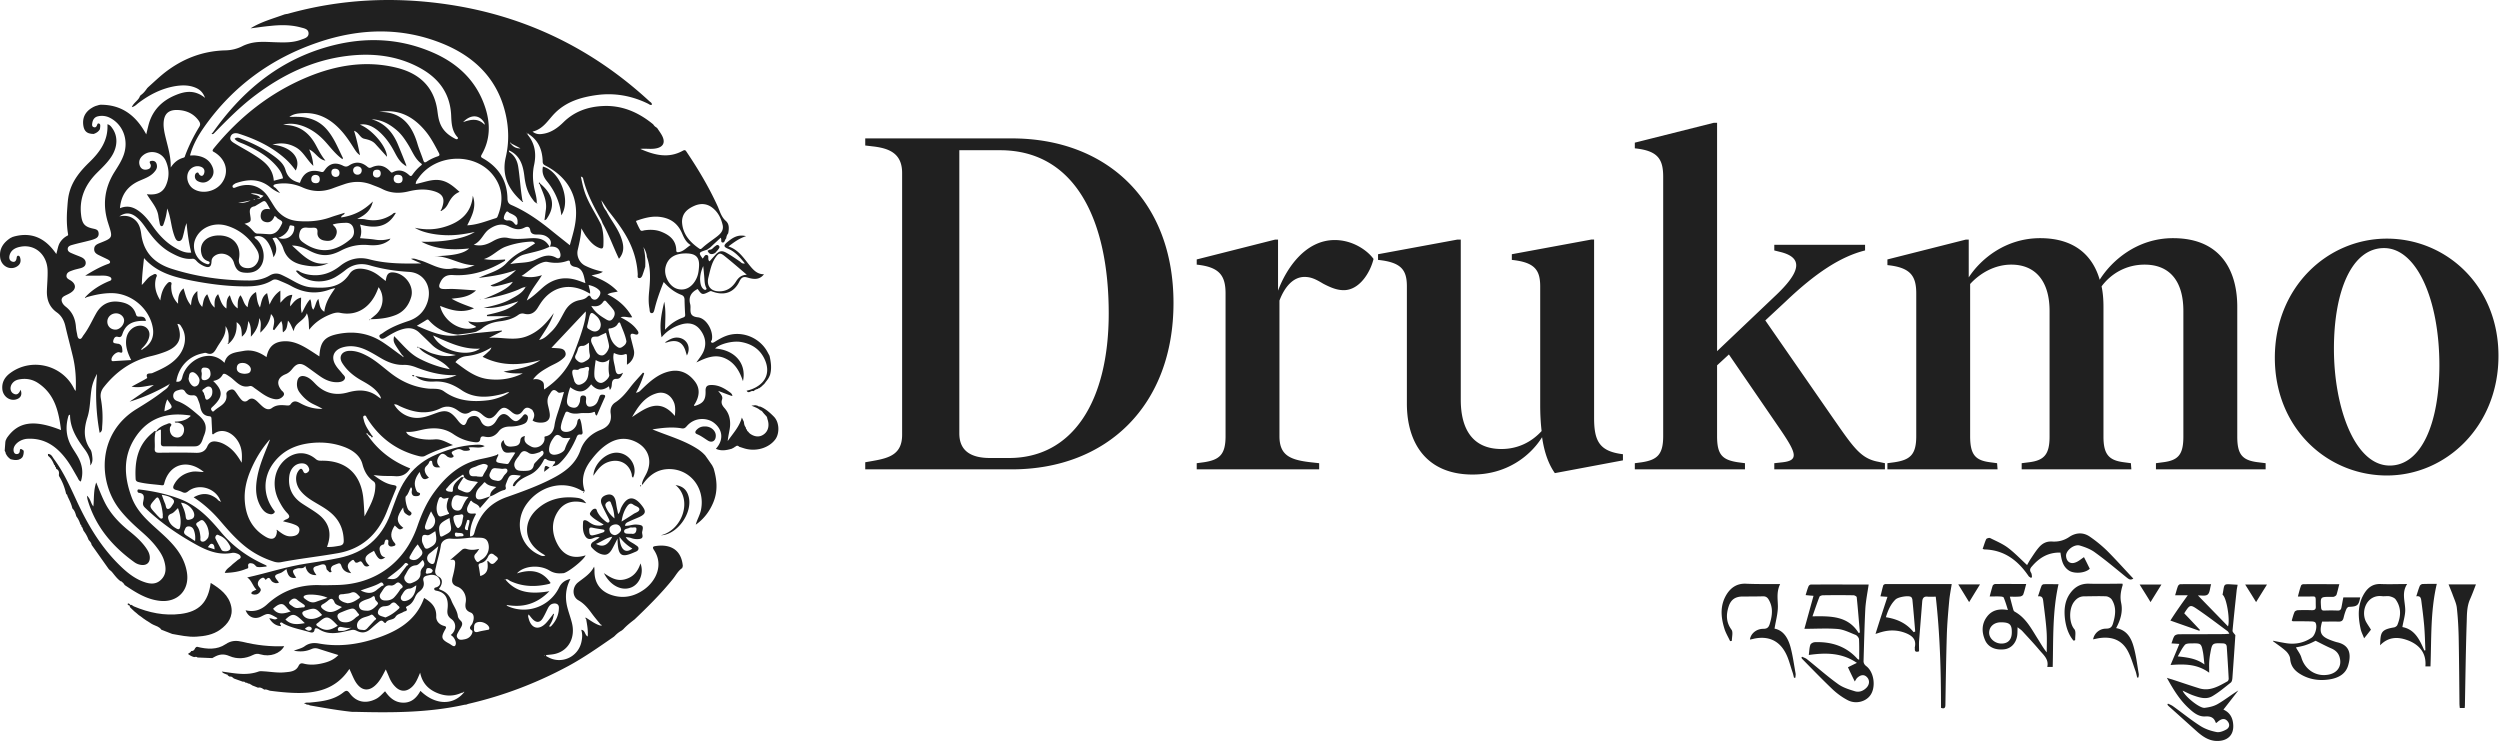 <svg xmlns="http://www.w3.org/2000/svg" width="1092" height="324" fill="none"><path fill="#202020" d="M955.618 260.015h-5.523c.461-1.534.767-2.761 1.228-3.989.153-.383.69-.843.997-.843 4.372-.077 8.822 0 13.501 0-.537 1.764-.537 3.758-1.534 4.525-.921.768-2.915.307-4.219.384 4.372 4.526 8.821 9.052 13.117 13.501.997-2.685-.614-12.734-2.378-13.808 1.074-5.446-.153-4.679 6.597-4.372-.153.92-.383 1.841-.46 2.761-.614 5.754-1.227 11.507-1.764 17.26-.077.614.767 1.381 1.227 1.995-.384 6.136-.844 12.503-1.304 18.87-.077.614-.23 1.534-.691 1.841-2.608 2.071-5.139 4.219-7.977 5.907-2.839 1.688-5.83.614-8.669-.384-1.457-.537-2.915-1.304-4.372-1.994.767 2.301 7.287 7.748 9.589 7.518 1.994-.231 4.065-.691 5.753-1.688 3.068-1.764 5.83-3.989 8.975-5.907a2977.194 2977.194 0 0 1-6.52 8.362c2.915 1.304 4.142 3.682 4.295 6.827.23 5.216-3.605 7.211-7.977 6.827-2.992-.307-5.37-1.918-7.595-3.835-4.219-3.759-8.361-7.518-12.58-11.277-.23-.23-.461-.46-.614-.69l.23-.46c.691.306 1.458.613 2.148 1.073 4.066 2.915 7.901 6.061 12.12 8.745 2.071 1.305 4.603 2.148 7.058 2.609 1.304.23 2.991-.461 4.219-1.151 1.304-.767 1.611-2.148.613-3.452-.997-1.304-2.224-1.381-3.528-.537-.537.307-.998.767-1.458 1.151-.153-.077-.307-.077-.307-.154-.767-2.301-2.301-2.838-4.602-2.685-2.608.154-4.756-1.38-6.597-3.068-4.296-3.759-7.211-8.515-10.126-13.808.92.307 1.611.537 2.224.691 3.989 1.304 7.978 2.684 11.967 3.912 4.603 1.381 8.438-.921 12.274-3.069.307-.153.537-.767.537-1.15-.23-4.68-.537-9.282-.844-13.962-.077-.92-.537-1.38-1.611-1.457-4.756-.154-4.756-.23-5.6 4.449a30.915 30.915 0 0 0-.46 3.836c-.077 1.304 0 2.531 0 4.526-5.216-3.836-10.739-3.836-16.876-3.376 1.381-3.298 2.608-6.137 3.835-9.205a260.285 260.285 0 0 0-3.452-.23c.461-1.151.691-2.301 1.304-3.222.307-.46 1.228-.767 1.918-.767 6.521-.077 13.041 0 19.561-.077.767 0 1.458-.076 2.532-.153-.384-.614-.537-.921-.844-1.151-4.373-3.222-8.668-6.52-13.194-9.589-2.992-2.071-3.299-1.841-5.37 1.304a6.232 6.232 0 0 0-.307.537c2.378 2.455 4.68 4.91 6.904 7.288-.153.077-.23.23-.383.307-4.066-1.458-8.055-2.839-12.581-4.449 2.225-3.529 4.833-7.211 7.594-11.047Zm7.288 30.224c-.23-1.764-.307-3.452-.614-5.216-.767-3.989-.844-4.066-4.909-3.989-.997 0-2.455 0-2.992.614-1.227 1.38-2.071 3.221-3.145 5.062 4.372.461 8.131.921 11.66 3.529Zm-155.722 1.227c1.381-.69 2.455-1.227 3.912-1.917-6.52-4.45-13.501-4.526-21.018-3.452.23-1.688.23-3.145.69-4.449.23-.614 1.304-1.151 2.071-1.151 7.134-.23 13.501 1.764 18.411 7.211.153.153.306.23.46.383h.383c0-2.992.077-5.907-.076-8.898-.077-.691-.921-1.688-1.611-1.918-2.532-.997-5.063-2.301-7.671-2.531-4.68-.384-9.436-.077-14.575-.077 1.304-4.679 2.608-9.436 3.989-14.422a69.675 69.675 0 0 1-3.452-.307c.46-1.457.767-2.684 1.304-3.912.153-.307.614-.69.997-.69 8.438-.077 16.876 0 25.238 0-.537 3.605-1.228 7.057-1.458 10.509-.383 7.518-.537 15.035-.767 22.63-.077 1.074.307 1.841 1.228 2.531 3.452 2.685 4.219 9.282 1.687 12.734-1.994 2.762-6.29 3.912-9.742 2.148-2.378-1.227-4.603-2.838-6.52-4.603-4.526-4.295-8.899-8.821-13.271-13.271-.23-.23-.384-.46-.537-.69.076-.153.153-.307.307-.46.767.383 1.611.613 2.224 1.15 4.526 3.606 8.822 7.441 13.425 10.74 2.071 1.534 4.756 2.378 7.287 3.145 1.841.614 3.682 0 5.14-1.457 1.457-1.458 1.534-3.452.153-4.757-1.151-1.15-2.685-.997-4.219.461-.307.307-.537.767-.997 1.534a205.072 205.072 0 0 1-2.992-6.214Zm4.679-14.958c.154-.077.384-.154.537-.23-.46-5.14-.844-10.279-1.38-15.419 0-.307-.921-.844-1.381-.844a390.131 390.131 0 0 0-13.425 0c-.46 0-1.304.307-1.457.614-1.074 2.761-1.995 5.523-3.068 8.591 8.208-.153 15.572-.153 20.174 7.288Zm12.581-15.802c-.997-.077-1.918-.154-3.069-.231.461-1.687.767-3.221 1.228-4.756.076-.306.69-.613.997-.613h28.92c-.384 2.454-.844 4.756-1.074 7.057-.46 5.063-.921 10.203-1.074 15.265-.307 10.126-.46 20.175-.614 30.301 0 1.227-.23 2.071-1.918 1.457 0-16.109-.46-32.295-2.301-48.557-1.304 0-2.378.077-3.452 0-1.687-.23-2.301.537-2.455 2.071-.46 5.753-.92 11.583-1.38 17.337-.077 1.457 0 2.915 0 4.449-1.151.383-1.918.307-1.841-1.074 0-.23-.077-.537 0-.767.69-3.299-1.074-4.91-3.836-6.06-3.605-1.458-7.211-1.535-10.893-.461-.614.154-1.15.384-2.455.767 1.765-5.676 3.452-10.816 5.217-16.185Zm11.43 15.418c.23-.076.46-.153.69-.307-.384-4.602-.767-9.281-1.227-13.884-.077-.46-.307-1.074-.691-1.227-1.15-.691-5.6.076-6.674 1.15-2.147 2.071-3.298 4.756-4.219 7.748 4.987.767 9.052 2.685 12.121 6.52Zm157.026 3.759c1.917.384 3.835.767 5.753 1.074 3.987.614 7.747-.153 11.127-2.455 1.53-1.073 2.6-4.909 1.61-6.52-.23-.383-1.08-.537-1.61-.537-2.77-.077-5.53-.077-8.21-.077-.08 0-.23-.076-.54-.306.38-1.228.69-2.532 1.23-3.759.15-.384 1-.767 1.46-.767 2.07-.077 4.06-.077 6.13 0 1.15 0 1.77-.307 1.69-1.611-.15-5.447.69-4.219-4.3-4.373h-3.52c.46-1.764.84-3.298 1.38-4.756.07-.307.61-.613.99-.613 5.14-.077 10.36 0 15.73 0-.46 1.687-.77 3.145-1.23 4.602-.15.384-.69.691-1.07.844-.46.153-1 .077-1.54.077-4.45 0-4.45 0-4.14 4.526.08.997.31 1.534 1.46 1.457 1.92-.077 3.83-.077 5.75 0 1.08.077 1.54-.46 1.69-1.381.31-1.457.54-2.991.84-4.372h7.37c-.69 3.528-1.23 3.989-4.99 4.142-.38 0-.92.614-1.07.997-.54 1.228-.92 2.532-1.23 3.836-.31 1.227-.92 1.611-2.15 1.611-2.38-.077-4.83 0-7.21 0-1.38 4.833-.61 6.443 3.84 8.131.84.307 1.68.614 2.53.844 4.75.997 6.75 4.066 5.06 9.972-1.07 3.989-4.37 5.677-8.21 6.291-4.45.69-8.82.076-12.73-2.302-2.53-1.534-4.22-3.528-4.45-6.75-.08-1.151-.997-2.532-1.917-3.376-1.688-1.534-3.682-2.838-5.523-4.219-.077-.076-.077-.153 0-.23Zm9.97 2.915c.77 1.458 1.92 2.839 2.38 4.449 1.38 4.756 5.6 7.978 10.59 7.595 4.75-.307 7.28-3.529 6.13-7.671-.53-1.995-1.91-3.222-3.76-3.989-2.14-.921-4.29-2.071-6.75-3.299-.92.461-2.37 1.228-3.99 1.765-1.61.613-3.29.843-4.6 1.15Zm-106.242 8.515h-2.378c.767-3.299-1.611-5.216-3.375-7.288-2.378-2.838-4.91-5.523-7.441-8.284-.537-.614-1.304-1.074-2.148-1.765-.077 1.535 0 2.839-.23 3.989-.614 3.299-2.915 5.447-5.83 5.677-3.989.383-7.057-1.151-8.285-4.373-1.381-3.375-1.304-6.827.921-9.819 2.148-2.915 5.216-3.682 9.205-2.991-.614-1.995-1.151-3.759-1.841-5.447-.154-.307-.997-.46-1.534-.46-1.458-.077-2.915 0-4.603 0 .46-1.764.844-3.222 1.304-4.679.154-.384.691-.767 1.074-.767 4.449-.077 8.898 0 13.578 0-.46 1.687-.767 3.145-1.304 4.602-.154.384-.921.844-1.458.844-1.381.153-2.761.077-4.372.077.537 2.071.997 3.912 1.534 5.753.077.307.307.614.537.767 5.063 2.762 7.441 7.748 10.356 12.274 1.15 1.841 2.224 3.759 3.682 5.523 0-3.068.153-6.214-.077-9.282-.307-4.373-.92-8.745-1.457-13.117-.154-1.228-.384-2.302-2.302-2.072.614-1.687.998-3.221 1.611-4.679.154-.307.614-.614.998-.614 1.994-.076 4.065 0 6.367 0-2.685 11.967-2.225 23.934-2.532 36.131Zm-22.629-19.485c-2.992 0-5.063 1.842-5.14 4.45-.077 2.531 2.455 4.832 5.37 4.832 2.991 0 4.602-1.841 4.526-5.139 0-3.222-.998-4.143-4.756-4.143Z"/><path fill="#202020" d="M1035.63 275.05c-.85 1.074-1.77 2.302-2.99 3.759-.54-1.457-1.16-2.608-1.46-3.835-1.23-5.523-1.54-11.047 1.76-16.109 1.69-2.532 3.84-3.913 7.06-3.759 3.61.153 7.29 0 11.43 0-2.38 3.682-1 7.211-.84 10.816.15 2.531-.77 5.14-1.23 7.978 5.44.997 7.59 5.6 9.59 10.279.15-.077.3-.153.46-.153-.16-3.606-.23-7.211-.54-10.817-.31-3.528-.77-7.134-1.23-10.662-.15-1.151-.3-2.378-2.22-2.072.54-1.61.92-3.068 1.53-4.525.16-.384.77-.844 1.23-.844 1.99-.077 3.91-.077 6.21-.077-2.83 11.967-2.3 23.934-2.76 36.054h-2.22c.46-5.37-2.15-8.975-6.83-11.046-4.53-1.918-9.05-2.225-12.96 1.841.23-5.447.15-6.828 6.06-7.825.53-.077 1.22-.537 1.45-.997 1.61-3.836 1.84-7.671-.76-11.276-.54-.691-1.61-1.074-2.53-1.305-1.08-.23-2.31.077-3.46-.076-6.36-.691-9.28 6.213-6.98 11.046.69 1.304 1.46 2.301 2.23 3.605Zm-135.627-33.675c-5.293-.154-9.205 2.224-12.427 5.983-.843.92-1.15 1.688-.383 2.838.307.537.307 1.304.383 1.918-.153.077-.306.23-.46.307-.383-.307-.844-.46-1.074-.844-4.602-6.751-10.586-11.353-19.177-11.583-.154 0-.384-.077-.844-.23.537-1.458.92-2.915 1.534-4.219.153-.384 1.304-.691 1.688-.537 2.608 1.304 5.369 2.454 7.671 4.142 2.991 2.225 5.599 4.986 8.514 7.671.461-.844.921-1.688 1.458-2.531 1.151-1.688 2.225-3.452 3.529-4.987 1.534-1.841 3.298-2.915 5.983-2.761 2.608.153 5.063-.384 7.441-1.995 2.838-1.917 6.06-2.148 8.975-.153a58.274 58.274 0 0 1 7.518 6.137c3.912 3.912 7.594 8.054 11.506 12.197-1.381.92-2.148.076-2.992-.537-4.525-3.682-8.975-7.441-13.654-10.816-1.918-1.458-4.372-2.378-6.674-3.069-2.531-.767-6.137 2.148-6.06 4.449.077 2.455 1.841 3.836 4.142 2.915 1.305-.46 2.378-1.457 3.683-2.301.843 1.611 1.687 3.375 2.531 5.063-2.071 1.994-6.674 2.224-8.898.92-2.992-1.841-3.452-4.909-3.913-7.977Zm-122.429 13.731c-1.611 3.298-1.074 6.29-.998 9.435.077 3.299-.92 6.597-1.457 10.049 3.989.767 5.907 4.219 6.981 8.055.997 3.759 1.534 7.748 2.224 11.583.077.537-.076 1.151-.076 1.764-.231 0-.384.077-.614.077-.23-.844-.384-1.688-.691-2.531-.997-2.915-1.687-6.061-3.221-8.745-2.915-5.217-7.671-7.058-13.501-5.83-.614.153-1.228.307-1.841.383.306-2.531 2.761-4.679 5.83-4.679 1.764 0 2.378-.691 2.838-2.225 1.074-3.528 1.534-6.98-.384-10.356-.613-1.15-1.381-1.687-2.761-1.611-2.839.077-5.754.077-8.592.077-3.298 0-5.293 1.304-6.29 4.526-1.074 3.452-1.074 6.751 1.304 9.972.767 1.074.153 3.146.153 4.833-.23.077-.537.154-.767.154-.844-1.841-1.994-3.682-2.531-5.6-1.611-5.217-1.918-10.433 1.304-15.266 1.841-2.684 4.372-4.295 7.901-4.219 4.756.23 9.742.154 15.189.154Zm128.106 24.7c-2.225-2.684-3.222-5.906-3.682-9.281-.46-3.759-.23-7.595 1.918-10.893 1.994-2.992 4.602-4.756 8.438-4.68 4.909.154 9.819 0 14.728 0 .077.307.154.537.077.691-.767 2.531-1.228 4.986-.614 7.824.767 3.682-.307 7.364-2.224 10.893 4.679.844 6.597 4.296 7.671 8.208 1.074 3.836 1.534 7.825 2.224 11.813.077.461-.077.998-.153 1.535-.154 0-.384.076-.537.076-.23-.92-.384-1.841-.691-2.761-1.15-3.069-1.994-6.367-3.605-9.205-2.762-4.833-7.364-6.137-12.734-5.217-.767.154-1.457.307-2.225.461.461-2.609 2.762-4.68 5.677-4.68 1.918 0 2.608-.767 3.068-2.455 1.074-3.528 1.458-7.057-.613-10.279-.46-.69-1.611-1.304-2.378-1.38-3.222-.154-6.367 0-9.589 0-1.994 0-3.375.92-4.526 2.454-2.301 3.069-2.148 9.205.153 11.89.844.998.307 3.145.384 4.756-.307.23-.537.23-.767.23Zm163.85-24.547h11.97c-.84 2.148-1.61 4.296-2.53 6.367-1.61 3.529-1.38 7.287-1.54 10.893-.38 11.89-.53 23.78-.76 35.67 0 .307-.08.614-.08 1.074h-2.15c-.07-.69-.15-1.381-.15-2.071-.08-9.052-.15-18.18-.31-27.232-.07-4.833-.3-9.742-.84-14.498-.23-1.995-1.23-3.989-1.92-5.984-.54-1.381-1.07-2.685-1.69-4.219Zm-209.416 7.748c-1.688-2.762-3.145-5.14-4.756-7.748h9.512a1843.638 1843.638 0 0 0-4.756 7.748Zm130.101-7.671c-1.611 2.608-3.069 4.909-4.756 7.671-1.611-2.685-3.145-5.063-4.756-7.671h9.512Zm-46.103 0c-1.611 2.608-3.068 4.909-4.756 7.671-1.611-2.685-3.145-5.063-4.756-7.671h9.512Zm98.478-47.64c-26.02 0-48.94-20.651-48.94-51.42 0-30.77 22.92-52.04 48.94-52.04 25.82 0 48.74 20.444 48.74 51.214 0 30.769-22.92 52.246-48.74 52.246Zm1.24-4.337c13.84 0 21.69-18.585 21.69-43.779 0-28.705-9.92-51.214-24.17-51.214-14.04 0-21.89 18.585-21.89 43.986 0 25.607 9.09 51.007 24.37 51.007Zm-57.506-1.445 3.304.413v2.684h-47.91v-2.684l3.098-.413c6.608-.826 8.88-3.304 8.88-11.152v-54.931c0-12.803-5.782-20.237-16.934-20.237-8.054 0-14.662 3.923-18.792 9.499.619 2.891.826 5.989.826 8.88v56.789c0 7.848 2.478 10.326 8.88 11.152l3.097.413.207 2.684h-47.91v-2.684l3.304-.413c6.402-.826 8.88-3.304 8.88-11.152v-54.931c0-12.803-5.989-20.237-16.727-20.237-7.228 0-13.63 3.717-17.966 8.466v66.496c0 8.054 2.271 10.532 8.673 11.358l3.098.413.206 2.684h-48.116v-2.684l3.097-.413c6.815-1.033 9.5-3.304 9.5-11.358V128.19c0-7.64-2.478-11.357-12.597-12.39v-2.478l34.28-8.673h1.239v16.52c5.369-8.26 16.314-17.14 31.183-17.14 15.488 0 23.129 8.054 26.02 18.173 5.163-8.261 16.314-18.173 32.009-18.173 21.89 0 28.085 15.488 28.085 29.944v56.789c0 7.848 2.271 10.326 9.086 11.152Zm-165.882-.207 2.891.62v2.685H775.01v-2.685l3.717-.413c7.021-.826 5.989-3.924-1.032-14.249l-22.51-32.835-5.163 4.75v30.976c0 8.054 2.272 10.325 9.087 11.358l3.097.413v2.685H714.09v-2.685l3.098-.413c6.608-1.033 9.293-3.304 9.293-11.358V77.183c0-7.847-2.479-11.358-12.391-12.39v-2.479l34.487-8.673h1.445v99.744l24.988-23.749c11.771-10.945 12.803-17.14 2.478-19.618l-2.478-.62v-2.478h39.65v2.478c-10.739 2.685-21.684 9.913-34.694 22.303l-8.88 8.26 28.911 41.715c9.5 13.63 12.597 18.586 20.445 20.031Zm-124.144-97.058v77.853c0 10.119 2.272 14.662 12.597 15.901v2.685l-29.737 5.576c-2.478-3.511-4.543-8.467-5.576-15.695-5.162 8.26-15.488 16.314-30.356 16.314-20.032 0-28.705-13.629-28.705-30.976v-51.214c0-7.228-2.478-10.532-12.597-11.564v-2.479l34.693-6.401h1.446v70.006c0 13.01 5.369 21.477 17.76 21.477 7.227 0 13.216-3.098 17.553-7.848-.413-3.51-.62-7.227-.62-11.564v-51.627c0-7.228-2.478-10.532-12.39-11.564v-2.479l34.693-6.401h1.239Zm-113.271.206c8.054 0 14.455 4.75 16.933 8.261-1.445 5.988-6.195 13.629-13.01 13.629-2.891 0-5.575-1.032-9.086-2.891-3.098-1.859-5.163-2.891-8.054-2.891-4.956 0-8.673 4.336-10.945 10.325v59.268c0 8.26 4.544 10.325 13.63 11.358l3.717.413v2.685h-53.486v-2.685l3.098-.413c6.815-1.033 9.499-3.304 9.499-11.358v-62.365c0-7.848-2.684-11.565-12.597-12.597v-2.272l34.281-8.673h1.239v22.303c3.717-9.913 11.977-22.097 24.781-22.097ZM441.956 205.011h-64.018v-3.097l3.511-.62c7.021-1.239 12.597-2.891 12.597-11.358V75.531c0-8.467-5.576-10.739-12.597-11.565l-3.511-.413v-3.097h64.018c41.508 0 70.626 27.259 70.626 71.865 0 44.812-29.118 72.69-70.626 72.69Zm-9.499-4.956h8.26c27.879 0 43.573-24.781 43.573-63.191 0-40.476-14.455-71.246-47.497-71.246h-17.759v123.699c0 7.847 5.369 10.738 13.423 10.738Zm-299 108.023-.044-.044.044.044Zm47.591-143.833h.088l-.088-.088v.088Zm135.93-60.085c-.044.045-.044 0 0 0ZM132.221 307.637s.044 0 .044-.044h-.177l.133.044ZM3.354 199.431c-.044-.044-.044-.044-.044-.088-.045.044.044.088.044.088Zm169.35-106.219s.044 0 .044.044l-.044-.044Z"/><path fill="#202020" d="M337.992 181.948c-1.765-1.765-3.62-3.443-5.96-4.37-.397 0-.75 0-1.015-.353v.044c-.265-.088-.486-.133-.75-.221-.133 0-.309-.044-.442-.044-.486.044-.971.132-1.589.177 1.413.662 2.781 1.015 3.841 2.03.618.133.971.618 1.324 1.104.177.221.353.397.53.618l-.044-.088c.132.176.309.353.441.53.486.397.795.883.839 1.545 1.015 2.737.486 5.253-1.413 6.71-1.81 1.413-4.017 1.325-6.18-.221l-.442-.441c-.132-.177-.265-.309-.397-.486-.353-.176-.442-.485-.53-.838-.353-.221-.397-.53-.441-.928-.53-.662-.751-1.412-.795-2.251l-.088-.088.044-.133c-.221-.485-.486-1.015-.883-1.854-1.104 4.062-3.753 6.755-6.181 10.286.265-2.781.971-4.856 1.06-7.063.088-2.782-.574-5.21-2.428-7.329-.972-1.103-1.634-2.163-1.104-3.752.53-1.59-.839-2.517-1.678-3.797 1.854.706 3.664 1.413 5.519 2.075 1.148.397.529-.309.397-.706-.132-.133-.265-.309-.397-.442-2.428-1.81-4.945-3.399-8.168-3.488-1.942-.044-2.957.398-2.869 2.693.088 3.974-1.104 5.386-4.856 6.49-.354-.353 0-.662.176-.927 1.987-3.311 2.428-6.71-.044-9.889-2.693-3.488-6.313-5.298-10.816-4.371-5.121 1.06-8.83 4.459-12.45 7.991-1.059 1.06-1.059 1.06-2.428 1.413 1.545-2.782 2.693-5.607 3.62-8.521-.176-.088-.353-.22-.53-.309-1.854 2.164-3.885 4.194-5.606 6.49-1.899 2.472-3.841 4.812-6.49 6.534-1.766 1.148-2.296 2.914-2.031 4.812.574 3.752-1.015 5.872-4.459 7.24-4.105 1.634-7.284 4.591-8.741 8.83-2.207 6.313-7.108 9.712-12.626 12.538-6.269 3.222-12.935 5.606-19.557 7.946-7.241 2.561-11.788 7.417-13.907 14.745-.309 1.016-.397 2.429-2.119 2.429-.177-3.576.927-6.799 2.605-9.801-.221-.133-.354-.265-.486-.221-1.236.088-2.825.309-3.311-1.015-.53-1.501.662-2.914 1.28-4.283.089-.176.486-.309.486-.309.883 1.413 3.134 1.325 3.708 3.311 1.501-1.677 3.002-3.443 4.503-5.165 2.164-.662 3.885-2.296 6.137-2.781.574-.133.839-.574.662-1.192-.177-.618-.044-1.104.177-1.678 1.545-4.061 1.545-4.061 6.401-3.399-1.148 1.589-3.179 2.428-3.488 4.459.486.309.839.088 1.016-.177 1.501-2.472 4.017-3.488 6.445-4.68 2.649-1.28 4.503-3.487 5.872-6.048.397-.794.618-1.236 1.545-.574 1.06.707 2.384.618 3.576.751.265 1.015-.883 1.28-.971 2.075 1.942.044 3.09-1.325 4.238-2.561 2.561-2.781 4.371-6.048 5.916-9.491.353-.839.53-1.899 1.898-1.722.839.132 1.015-.574.927-1.148-.309-1.943-.353-3.929-1.192-5.783-1.059.22-1.015 1.059-1.148 1.721-.397 2.296-2.56 4.106-4.9 4.062-1.678-.044-2.472-.883-2.207-2.517.309-1.986 1.103-3.796 1.854-5.65.353-.839.839-.795 1.589-.442 1.634.795 3.179.706 5.033.442 1.898-.265 3.885.309 5.872-.53.927-.397.22 1.28 1.324 1.545 1.148-2.605 2.296-5.298 3.488-7.902.265-.574.265-1.016-.442-1.148-.75-.133-1.501-.177-1.854.75-.265.662-.486 1.369-.795 2.075-.441 1.06-1.236 1.81-2.339 2.163-1.502.442-2.473.221-2.782-1.633-.176-1.06.707-2.87-1.059-3.046-1.855-.177-1.325 1.766-1.634 2.825-.53 1.634-1.236 2.826-3.223 2.428-1.986-.397-2.604-1.589-2.339-3.531a25.623 25.623 0 0 1 1.368-5.342c3.797 2.781 6.446 2.384 9.139-1.281 2.251 2.693 4.856 3.047 7.77.839.132.618.265 1.104.397 1.634.795-.839.795-1.81.883-2.737.132-1.325.53-2.164 2.119-2.12 1.457.045 2.031-1.103 2.781-2.693-2.648 1.501-3.134.221-3.443-1.81-.309-2.207-1.28-4.326-.574-6.798 1.545.706 3.09 1.192 4.724.574.927-.354.971.22.971.838.044 1.237 0 2.517 0 3.709 2.252-1.281 3.532-3.841 3.046-6.269-.397-1.854-.927-3.709-1.368-5.563-.265-1.148-.177-2.075 1.501-1.545.574.177 1.412.486 1.766-.221.264-.618-.265-1.236-.663-1.766-1.721-2.339-4.105-3.84-7.063-5.341 1.942-.663 3.443.353 5.077-.045-2.517-4.547-6.137-7.681-10.816-9.977 1.412-.839 2.825-.795 4.503-1.236-3.179-3.399-6.976-5.342-11.435-6.975 1.722-.618 3.311-.53 4.945-1.678-2.914-.618-5.342-1.457-7.682-2.605-2.516-1.192-3.929-4.194-3.311-6.887.662-2.913 1.413-5.871 1.589-9.447.883 1.501 1.457 2.649 2.208 3.62 1.501 1.986 3.09 3.929 5.562 4.9 1.325.53 1.81.309 1.855-1.192.132-3.046 0-6.004-.972-8.918-2.119-4.326-4.856-8.344-6.666-12.847-1.015-2.56-1.589-5.165-2.207-8.255.618.397.883.486.927.618 1.501 6.578 4.679 12.405 7.902 18.277.265.486.442 1.06.662 1.59 2.782 4.9 4.636 10.242 7.152 15.495 2.561-2.958 2.075-6.048 1.016-9.05-1.148-3.267-3.135-6.093-4.989-9.05a44.997 44.997 0 0 1-1.413-2.473v-.044l-.044-.132c-1.148-1.369-1.854-3.002-2.251-4.812l2.781 4.238.397.53c3.797 4.812 7.549 9.712 9.933 15.451a36.027 36.027 0 0 1 2.782 12.141c.044.574-.353 1.501.618 1.633.75.089 1.148-.574 1.413-1.192a95.263 95.263 0 0 0 1.236-3.752c.132-2.914 0-5.784-.795-8.609.795 1.324 1.413 2.693 1.501 4.238 1.766 4.901 1.501 9.889 1.015 14.966-.264 2.561-.353 5.165.133 7.682.132.706-.044 1.942.971 1.987.883.044 1.06-1.06 1.28-1.855.839-3.487 2.031-6.887 3.356-10.242.176-.441.353-.927.618-1.501 2.207 2.516 4.679 4.459 7.681 5.607 1.06.397 1.413 1.148 1.413 2.207.044 2.119.133 4.282.265 6.402.044.706-.132 1.015-.839 1.28-2.869 1.015-5.43 2.605-7.946 5.342.088-4.459.441-8.388-.354-12.229-1.147 5.077-2.295 10.11-1.147 15.54 2.295-2.782 5.165-4.592 8.52-5.607 3.267-.971 6.225-.441 8.344 2.34 2.252 2.914 2.914 6.269 1.324 9.712-.706 1.501-1.81 2.826-3.002 4.548 4.239-2.075 8.256-3.797 12.627-1.766 4.149 1.898 6.269 5.562 7.725 9.933 1.678-7.726-3.576-13.686-12.184-14.26 1.81-1.898 7.549-3.488 11.213-2.869 5.033.838 8.83 3.443 10.772 8.343 1.899 4.857.309 9.095-4.282 11.523a13.973 13.973 0 0 1-3.929 1.413c.883 1.589 1.942-.265 2.869.22l.133-.088.132.044c.486-.574 1.148-.794 1.854-.971.089-.221.309-.309.53-.265.265-.221.53-.441.839-.618.441-.441.883-.839 1.369-1.28.529-.707 1.103-1.457 1.633-2.163.177-.309.353-.663.574-.972-.044-.132 0-.22.088-.309.089-.176.177-.397.265-.574l-.044.045c.795-2.782.397-5.563-.221-8.3l-.927-1.722c-3.09-5.695-9.845-8.874-16.202-7.505-2.472.53-4.636 1.766-6.755 3.09-.441.265-.971.618-1.412.353-.663-.397.088-.883.132-1.324.662-3.797-2.384-9.315-6.181-9.712-3.222-.354-3.266-1.943-3.178-4.194 0-.53 0-1.06-.133-1.546-.838-3.178.486-5.253 3.267-6.622 1.854 2.649 2.031 2.693 5.254 1.06.397-.221.662-.133 1.015 0 5.298 2.031 9.624.53 11.964-4.371.839-1.722 1.722-2.251 3.576-1.677 2.605.794 5.21 1.103 7.152-1.457-2.87.044-4.547-1.766-6.181-3.753-2.648-3.267-4.944-6.975-9.359-8.388 2.34-1.722 4.503-3.443 7.726-4.503-4.017-.927-6.225 1.015-8.521 2.87-1.368 1.28-1.236 1.854.663 2.649 3.002 1.236 5.165 3.708 7.328 6.401-1.192.265-1.677-.486-2.295-.927-1.943-1.325-3.841-2.649-5.916-3.797-1.369-.75-2.561-.883-3.797.177a4.713 4.713 0 0 0-.486.397c-.971 1.06-1.942 2.119-2.913 3.223-1.104-.662-.089-2.252-.972-2.649-1.147-.53-1.412.883-2.074 1.457-1.855-2.649-1.855-2.649 1.942-3.885l1.324-.927c1.501-1.413 3.047-2.826 4.592-4.283.618.663-.177 1.943.839 2.075 1.059.133.927-1.28 1.589-1.766.088-.838.353-1.589.883-2.251.353-1.943.574-3.973-1.016-5.386-2.074-1.81-2.648-4.37-3.664-6.578-3.796-8.3-8.432-16.07-13.509-23.619-.353-.53-.618-1.015-1.545-.53-6.357 3.576-12.538 1.943-18.675-.75 2.296-.265 4.636.22 6.887-.221 3.047-.574 4.106-2.472 2.782-5.254-.574-1.236-1.457-2.34-2.208-3.531a4.398 4.398 0 0 1-.485-.442c-.574-.265-.971-.75-1.325-1.28-6.445-5.298-13.73-8.476-22.25-7.99-6.446.352-12.229 2.427-16.909 7.019-2.56 2.516-5.386 4.59-9.05 5.12-1.457.221-2.914.266-4.503-.97 4.768-1.148 6.843-5.166 9.801-8.124 5.033-5.032 11.478-6.93 18.233-7.858 7.858-1.06 15.363.31 22.471 3.797.486.265.971.75 1.633.397.045-.795-.662-1.104-1.103-1.501-25.076-23.133-54.523-37.349-88.207-42.293-23.442-3.444-46.752-2.34-69.709 4.105-.353.089-.706.089-1.104.177l-.088.088-.133-.044c-5.032 1.854-10.286 3.223-14.966 6.137 2.87-.354 5.74-.795 8.609-1.06 4.459-.486 8.962-.53 13.333.662 1.457.398 3.355.662 3.399 2.56.044 1.855-1.81 2.252-3.223 2.782-3.885 1.457-7.946 1.236-11.964 1.104-3.531-.133-7.063-.397-10.507.53-1.103.309-2.251.706-3.267 1.236-2.251 1.148-4.812 1.766-7.46 1.81-9.89.265-18.63 3.664-26.4 9.712-2.517 1.987-4.857 4.238-7.285 6.402-.133.132-.221.265-.353.353-.795 1.148-1.634 2.251-2.782 3.046l-.397.397c-.574 1.943-2.693 2.782-3.576 4.9 1.413-.352 2.163-1.28 3.046-1.942 4.768-3.576 9.978-6.225 15.893-7.24 3.002-.486 6.004-.53 8.874.662 1.81.75 3.223 1.899 4.194 4.46-4.591-3.71-8.918-2.915-13.244-1.06-5.563 2.384-9.492 6.313-11.258 12.184-.397 1.413-.706 2.826-1.192 4.812-4.459-8.255-10.728-13.023-20.043-12.935-.265.044-.574.089-.839.177l-1.324.397c-.31.133-.574.265-.883.397-.31.177-.618.354-.883.53l.044-.044c-2.825 1.81-4.061 4.37-3.532 7.726.265 1.545.883 2.825 2.56 3.311.266.044.575.132.84.176.353.045.706.045 1.06.089 1.191-.398 2.162-1.016 2.78-2.12.045-.44.133-.882.133-1.324.044-.485-.044-.927-.53-1.103-.618-.221-.706.309-.883.706-.265.75-.706 1.148-1.5.839-.795-.31-.663-1.104-.575-1.722.221-1.501.971-2.693 2.56-3.002a7.672 7.672 0 0 1 4.945.574c5.828 2.825 8.477 9.668 6.27 16.158-.972 2.825-2.605 5.254-4.15 7.726-4.327 6.975-5.21 14.392-2.694 22.206.045.132.089.265.133.441 1.942 6.005 1.942 6.005-3.84 8.3-1.193.486-2.34 1.016-2.385 2.517-.088 1.545.927 2.207 2.12 2.781 1.235.618 2.516 1.192 3.752 1.81.53.265 1.148.662 1.06 1.28-.089.53-.751.662-1.237.839-3.31 1.236-6.357 2.958-9.624 4.989h6.004c1.413 0 2.825-.133 4.15.309.53.176 1.192.397 1.28 1.059.088.795-.706.883-1.192 1.104-3.752 1.589-7.152 3.708-9.977 6.666l-.397.53c.264.088.53.088.618-.221 3.664-1.059 7.372-1.854 11.213-1.81 8.52.089 16.379 6.711 17.836 15.143.706 4.017-.84 7.24-4.327 9.227-.22.353-.485.397-.839.22a5.28 5.28 0 0 0 .486-.529c1.501-1.457 2.737-3.046 3.134-5.166.486-2.428-1.147-4.547-3.664-4.679-3.09-.133-5.827 2.295-6.357 5.562-.53 3.356.574 6.358 2.12 9.448-2.738.177-5.299.309-7.815.486-.53.044-.795-.133-.795-.707 0-1.368 1.722-3.09 3.09-3.223.575-.044 1.722.795 1.678-.529-.088-1.148-.044-2.605-1.589-3.091-.265-.088-.574-.044-.883-.132-.75-.177-1.81-.044-1.501-1.325.265-.971.75-1.942 1.943-1.633 1.324.353 1.677-.132 2.074-1.324 1.413-4.194 4.548-5.872 10.022-5.607.044-.044.088-.088.176-.133-.22-1.501-1.28-1.765-2.56-1.765-.75 0-1.413.132-1.722-.883-1.192-4.018-4.415-5.298-8.079-5.651-4.15-.353-7.284 1.501-9.315 5.077-1.81 3.178-3.267 6.578-5.518 9.536-.53.662-.883 1.898-1.81 1.633-.84-.221-.883-1.413-1.06-2.252-.177-.838-.353-1.721-.442-2.604-.22-3.62-1.412-6.711-4.326-9.05-.574-.442-1.148-.972-1.501-1.59-.706-1.236-.706-2.384.706-3.178.972-.53 2.031-.928 2.914-1.546 2.296-1.501 2.296-3.576.088-5.121-.883-.618-2.207-.971-2.03-2.34.176-1.501 1.589-1.81 2.737-2.251 1.104-.397 2.251-.618 3.4-.927 1.147-.309 2.162-.883 2.25-2.119.089-1.325-.794-2.163-1.942-2.693-1.28-.574-2.605-1.016-3.885-1.59-.927-.397-2.075-.794-2.03-2.03.044-1.236 1.28-1.546 2.251-1.81 2.34-.663 4.68-1.148 7.02-1.766.927-.221 1.854-.486 2.737-.883 1.147-.486 1.677-1.369 1.456-2.649-.176-1.192-1.103-1.457-2.075-1.678-3.973-.794-5.12-2.075-5.562-6.224-.795-7.197 1.854-13.068 6.843-18.101 2.296-2.296 4.68-4.503 6.445-7.24 2.738-4.238 2.87-8.918.31-12.406-.486-.706-1.016-1.412-2.076-1.677.398 7.02-3.222 12.052-7.814 16.51-4.061 3.93-7.637 8.212-8.962 13.863-.53 2.163-.618 4.37-.794 6.578-.265 3.665-.265 7.285.353 10.949.044.265.132.574-.22.75-1.458.707-2.65 1.899-3.4 3.179-.75 1.28-.927 2.914-1.501 4.856-4.724-6.931-10.728-9.801-18.675-7.593l-.088.088-.132-.044a26.85 26.85 0 0 1-1.104.53c-3.09 2.03-5.033 4.723-4.503 8.653.485 3.62 4.194 5.606 7.196 3.885 1.545-.883 2.03-2.252 1.5-3.974-.132-.397-.396-.883-.926-.794-.398.044-.53.485-.574.838-.133 1.192-.662 2.164-1.943 1.722-1.368-.441-1.456-1.81-1.103-2.958.706-2.251 2.604-3.134 4.68-3.531 6.268-1.237 11.654 3.355 11.875 10.33.088 3.002-.22 6.004-.309 9.006-.088 3.841 1.104 7.064 4.37 9.359 1.987 1.413 3.091 3.444 3.665 5.828 1.015 4.415 2.207 8.829 3.267 13.244 1.192 4.901 1.545 9.889 1.28 15.231-.353-.441-.53-.618-.618-.795-4.945-10.462-18.41-13.95-27.813-7.151-2.428 1.721-3.885 4.017-3.62 7.107.265 3.091 3.002 5.21 5.783 4.592 2.208-.53 3.046-2.031 2.208-4.283-.663 1.546-1.546 2.649-3.267 1.59-1.28-.795-1.501-2.693-.53-4.15.795-1.192 1.942-1.766 3.311-1.987 2.958-.53 5.74 0 8.211 1.678 7.24 4.856 8.918 12.405 9.934 20.484C14.788 183.14 7.945 184.156 3 191.308c-.177.353-.354.75-.53 1.103-.044.221-.088.398-.133.619l-.265 3.575-.044.133c.089.221.177.486.31.706a.516.516 0 0 1 .088.442c.132.309.309.618.441.883.177.265.397.529.574.794.22.221.442.398.662.618l.044.045c.177.132.31.22.486.353H4.59c1.104.265 2.251.53 3.4.22v.045l.926-.398-.088.089c.177-.133.353-.265.574-.442l-.044.044.485-.485-.044.044c.442-.795.574-1.678.574-2.605a.343.343 0 0 1-.088-.353c-.618-.309-1.545-1.325-1.634.221-.088 1.192-.882 1.412-1.5 1.368-.84-.044-1.237-.883-1.237-1.766-.088-2.428 2.958-4.723 6.049-4.9 7.372-.397 12.582 3.179 16.82 8.741 1.942 2.517 3.4 5.342 4.988 8.035.398.662.574 1.501 1.546 1.898 1.103-3.531.706-6.842-.883-10.021-.883-1.766-2.075-3.399-3.046-5.077-2.517-4.238-2.87-8.697-1.546-13.377.045-.221.177-.397.31-.574.043-.044.132-.044.44-.132 0 5.916 3.003 10.551 6.358 15.054 1.59 2.119 2.649 4.371 2.472 7.108 1.016-1.148 1.06-2.472.883-3.841-.132-1.104-.265-2.34-.838-3.179-3.09-4.458-2.87-8.962-1.28-13.994 1.235-3.841 1.147-8.123 1.765-12.185.353-2.384 1.236-4.636 2.428-6.799-.75 8.653-.441 17.174 1.148 25.738 1.28-.706 1.016-1.854 1.104-2.825.353-4.062.132-8.079-.574-12.097-.353-1.942.088-3.531 1.324-5.077 5.386-6.798 12.097-11.522 20.617-13.509a47.22 47.22 0 0 0 6.313-1.942c6.004-2.34 7.594-6.048 5.166-12.097 1.192-.088 1.5.839 1.898 1.457 2.516 4.018 1.633 9.448-2.208 13.509-2.957 3.135-6.798 4.812-10.639 6.49-.795.353-3.179-.353-2.207 2.075.044.088-.663.486-1.06.706-1.81 1.016-3.664 1.987-5.783 3.135 3.487.706 6.49-.353 9.712-.707l-10.595 7.285c6.136-1.854 11.875-4.415 17.306-7.594l.264-.264c0 .044.045.132.045.176-.044.221-.133.221-.31.088-.353 1.59-1.721 2.252-2.825 3.135-3.62 2.869-7.593 5.298-11.522 7.726-17.086 10.551-16.865 31.609-7.285 43.838 2.693 3.444 5.828 6.402 9.095 9.271 2.428 2.119 4.812 4.327 6.798 6.887 1.546 1.987 2.958 4.062 3.62 6.49.795 2.87.928 5.739-1.456 8.035-2.34 2.295-5.166 1.81-7.859.794-4.414-1.677-7.902-4.767-11.169-8.079-7.902-8.034-13.42-17.614-18.056-27.724-2.826-6.093-5.607-12.229-9.624-17.659-.707-.927-1.148-2.296-2.694-2.296.045.265.045.53.089.839 1.324 1.015 2.075 2.428 2.649 3.929.22.088.397.221.353.53.088.088.088.176.044.309.265.088.441.265.397.574.089.088.089.176.044.309 1.325.53 1.369 1.589 1.192 2.781.045.133.089.265.089.397 1.457 2.34 2.428 4.857 3.046 7.55.044.132.088.22.088.353.265.088.486.176.442.53a.5.5 0 0 1 .132.353c.795 1.722 1.722 3.443 2.12 5.342 1.015.927 1.368 2.207 1.721 3.443.839 1.104 1.413 2.296 1.81 3.62.441.133.397.486.397.839.53.309.574.927.795 1.413.088.088.088.221.088.353a13.843 13.843 0 0 1 2.252 4.017c.53.663 1.236 1.281 1.324 2.208 2.517 3.532 4.989 7.063 7.505 10.595l.398.398.53.397.485.485c1.192 1.457 2.252 2.958 3.797 4.062.309-.088.441.088.53.309.618.265.883.883 1.28 1.369 4.68 3.134 9.36 6.18 15.187 6.843 7.858.927 13.244-4.724 11.92-12.538-1.193-7.108-5.696-12.053-10.773-16.688-5.165-4.768-10.816-9.095-13.376-16.07-3.223-8.741-3.841-17.394 1.324-25.605 4.9-7.815 12.185-11.126 21.368-10.375.927.088 1.898.176 2.825.309.044 0 .088.088.309.221-1.943 1.942-4.326 2.472-6.931 2.472-.044.485.309.397.53.441.22.044.441-.044.662 0 2.163.398 3.178 1.899 2.737 3.974-.397 1.81-1.81 2.825-3.532 2.472-1.854-.353-2.87-2.207-2.516-4.282.088-.574 1.104-1.148.265-1.722-.574-.398-1.28.088-1.899.309-2.119.706-3.84 1.942-4.414 3.134-.663-.529-1.016.133-1.369.398-6.666 5.253-8.035 12.449-7.593 20.352.044.839.574 1.148 1.236 1.324 3.355.839 6.843.971 10.242 1.413.839.088.883-.309 1.06-.971 2.251-8.388 10.198-10.684 17.261-4.812-1.898-.045-3.62-.442-5.342-.089-3.355.662-5.915 2.384-7.593 5.43-.883 1.59-.441 2.208 1.104 2.561.839.221 1.677.486 2.472.883.927.441 1.59.353 2.472-.353 4.636-3.753 12.273-1.369 14.216 4.37-.883-.044-1.28-.839-1.855-1.28-3.09-2.34-6.224-2.561-9.933-.486 4.415 2.87 8.124 6.269 11.434 10.11 3.4 3.973 6.799 7.903 10.905 11.214 3.797 3.09 8.079 5.297 12.759 6.798 1.015.309 1.986.398 3.046.221 8.211-1.589 16.555-2.472 24.811-3.929 10.374-1.81 17.35-8.079 21.279-17.791a669.294 669.294 0 0 1 4.017-9.978c.486-1.148.707-1.722-.971-1.986-3.311-.486-6.004-2.384-8.697-4.371 1.369.132 2.693.309 4.062.353 1.765.088 3.531 0 5.297.133 2.826.22 5.033-.707 6.667-3.4-7.461-2.914-13.73-7.505-18.366-14.171-.132-.177-.221-.353-.353-.53-.309-.088-.53-.441-.309-.618.353-.309.353.177.486.353.176.133.353.265.529.442.265.176.574.353.839.485.221.177.221.795.662.398.309-.265.045-.574-.265-.795-1.412-2.163-2.957-4.194-3.531-6.799-.133-.618-.53-1.501.176-1.766.839-.353.972.663 1.325 1.148 5.342 8.476 12.803 14.039 22.515 16.467.927.221 1.854.398 2.781-.088 3.709-1.943 7.682-3.311 12.185-4.724-2.825-1.148-5.033-2.693-7.902-2.472-3.311.265-6.623 0-9.757-1.148-1.104-.397-2.207-.751-2.825-2.163 3.002.309 5.695-.707 8.476-1.192 4.37-.707 8.432-.353 12.229 2.251 2.825 1.943 5.96 3.135 9.403 3.488 1.192.132 2.119-.044 2.296-1.369.176-1.368 1.104-1.236 1.898-1.059 2.561.574 4.503-.177 6.137-2.296 1.148-1.545 2.958-2.119 4.9-2.119 1.854 0 3.664-.265 5.43-.883.839-.309 1.678-.662 2.075-1.545.398-.883.662-1.987-.176-2.649-1.016-.795-1.501.309-2.075.927-2.164 2.384-3.135 2.384-5.386.089-1.943-1.987-3.62-1.855-5.21.485-.397.618-.75 1.28-1.192 1.854-1.942 2.428-4.856 2.164-6.136-.662-.662-1.413-1.457-2.296-3.135-2.207-1.633.088-2.516.883-3.046 2.384-.706 1.898-1.501 2.03-3.002.574-.618-.618-1.104-1.369-1.678-2.031-2.693-3.179-4.591-3.709-8.564-2.252-2.34.839-4.636 1.81-7.152 2.075-4.459.53-8.962-1.722-11.346-5.827 1.06-.177 1.854.485 2.649.839 5.739 2.648 11.522 3.84 17.615.883 2.604-1.281 5.121-.839 7.461.838 1.766 1.281 3.355 2.252 5.695.663 1.545-1.06 3.576-.133 5.033 1.192 2.648 2.383 4.282 2.207 6.489-.619 2.296-2.957 3.444-3.046 6.357-.529 1.943 1.677 3.532 1.545 4.989-.574 1.104-1.59 2.296-1.545 3.709-.53.353.088.485.397.618.706l-.045-.044c1.016 1.413.707 2.782-.088 4.15 1.016 1.015 4.282 1.325 5.872.574 1.501-.75 1.81-2.075 1.633-3.532-.132-1.148-.441-2.295-.706-3.443-.397-1.634-.442-3.223.485-4.68.883-1.369 1.59-3.311 3.709-1.28.706.662 1.678 0 2.737 0-.795 2.649-1.457 5.165-2.251 7.593-.751 2.296-1.546 4.503-1.899 6.975-.309 2.164-1.324 4.283-3.885 4.768-.662.133-.485.398-.441.883.044 2.87-3.356 4.901-5.872 3.576-1.766-.927-3.532-1.942-2.693-4.591-1.28.221-1.942.795-2.031 1.898-.22 2.384-1.942 2.517-3.796 2.693-2.031.177-3.179-.662-3.488-2.825-1.722 1.28-1.104 2.781-.574 4.017 1.192 2.605 3.664.883 5.651 1.501-.927 1.501-1.898 3.002-2.826 4.503-.309.486-.706.442-1.147.398-.442-.089-.883-.089-1.325-.177-3.576-.53-3.576-.53-2.031-3.797-.044-.044-.088-.132-.176-.176-2.384.971-4.901 1.457-7.417 1.986-9.05 1.855-15.407 7.506-20.661 14.746-3.223 4.459-5.386 9.447-7.152 14.568-5.474 15.938-18.454 25.429-35.23 25.738-2.56.045-5.165.133-7.726.045-8.697-.221-16.334 2.516-22.736 8.432-2.693 2.472-5.739 3.443-9.359 2.56 1.148 3.047 3.973 4.15 6.755 2.738 3.134-1.59 3.134-1.59 7.196.706-1.148 1.236-2.34-.088-3.62.088 1.192 1.899 2.693 3.179 5.033 3.4.353-.53-.795-.972-.177-1.457.53-.398.971.132 1.369.353 3.575 1.942 7.593 2.516 11.39 3.708.883.265 1.942.442 2.163-1.015.132-.839.794-.751 1.368-.53.133.044.265.133.398.177 4.635 3.09 9.447 1.501 14.215.485.927-.22 1.634-.088 2.428.309 2.296 1.148 4.106.883 6.004-.75 1.06-.927 2.075-1.854 3.179-2.737.839-.663 1.722-1.634 2.737-.177.133.177.751.265.751.221.839-1.81 3.311-1.016 4.282-2.649.795-1.28 2.34-1.413 3.488-2.163.574-.398 2.163-.221 1.148-1.766-.265-.397.441-.706.794-.883 1.545-.795 2.384-2.119 3.046-3.62.398-.971.927-1.81 1.766-2.472 1.545-1.148 2.517-2.517 1.987-4.68-.574-2.119 1.104-2.34 2.56-2.649 2.12-.441 3.974.397 4.548 2.119.485 1.457.132 2.605-1.413 3.179-.397.132-.971.176-1.015.706 0 .662.618.751 1.103.839 4.503.883 5.121 4.371 4.724 7.902-.221 1.899-.088 3.179 1.678 4.459 2.384 1.678 2.119 5.21-.265 6.931.397.354.839.618 1.148 1.016.838 1.103 1.456 2.605.794 3.62-.574.839-1.766-.397-2.604-.839-3.532-1.854-3.753-2.737-1.678-6.357.486-.839.309-1.148-.574-1.369-2.119-.53-3.532-2.163-3.443-4.105.176-4.106-2.164-6.269-5.298-8.124-3.62 10.243-12.141 14.834-21.765 17.924-7.858 2.517-15.937 3.488-24.149 1.987-2.207-.397-4.282-.265-6.269 1.192-1.192.883-2.781 1.192-4.723 1.942 3.046.574 5.386.309 7.681-.706 1.016-.441 1.899-.486 2.958-.177 2.826.928 5.695 1.811 8.83 2.782-2.075 2.163-4.503 3.046-7.064 3.62-2.649.618-5.386.839-8.079.132-1.015-.265-1.678-.176-2.252.972-1.191 2.516-3.752 2.604-6.048 2.825-3.09.309-6.18-.265-9.227-.441-.706-.045-1.545-.133-2.163.088-4.856 1.766-9.712.927-14.569.221-.485-.089-1.015-.133-1.5-.221.441.839 1.368.927 2.119 1.324.353-.088.397.133.485.398.265.176.53.353.839.529.839-.22 1.28.398 1.81.795 1.324.486 2.605.927 3.929 1.413.398-.089.751-.044 1.016.353h.176l.133.088c.353-.044.662.044.883.353.397 0 .838.045 1.103.398l.133-.044.088.088c.221.132.397.265.618.397a56.91 56.91 0 0 1 2.472.971c1.104-.309 1.899.309 2.737.839.928-.265 1.722.309 2.561.486 3.399.441 6.755.795 10.198.927 9.757.397 18.498-1.457 24.414-10.463.883 1.854 1.545 3.576 2.384 5.121 2.737 4.856 6.578 5.121 10.109.795 1.369-1.678 2.296-3.576 3.4-5.695.574 1.324 1.059 2.384 1.501 3.487.662 1.59 1.545 3.002 2.781 4.194 2.208 2.164 4.768 2.119 7.064.045 1.81-1.634 2.604-3.841 3.664-6.314.883 4.371 3.355 7.064 7.02 8.698 3.575 1.589 7.24 1.81 10.904.176.265-.132.574-.132.839-.176.132-.133.265-.31.397-.442.177.265 0 .442-.221.618-4.768 5.563-12.538 5.21-18.807-.927-1.633 3.002-3.884 5.209-7.505 5.165-3.576-.044-5.96-2.119-7.946-4.988-1.325 1.236-2.428 2.604-4.062 3.399-4.326 2.163-8.476 1.413-11.346-2.472-1.059-1.457-1.633-1.369-2.958-.309-4.238 3.311-9.403 3.841-14.568 4.326-.839.088-1.722-.176-2.473.442.442.044.839.088 1.148.441.486.044 1.016 0 1.413.397v-.044c6.004 1.06 12.008 2.119 18.056 2.782.707.088 1.457.044 2.208.044 15.805.397 31.609.353 47.194-3.091.264-.044.573-.044.882-.088.354-.132.663-.265 1.016-.353 15.231-3.532 29.711-9.05 43.485-16.467 6.931-3.753 13.333-8.256 19.778-12.715a4.6 4.6 0 0 0 .53-.441c.883-.927 1.854-1.722 3.002-2.34l-.044.044c.177-.132.353-.265.53-.441l-.044.044c.176-.133.353-.265.485-.442 1.457-1.545 3.091-2.825 4.768-4.105 5.828-5.563 11.523-11.214 16.6-17.483 1.368-1.677 2.34-3.708 4.194-4.944.088-.309.176-.618.265-.883-.707-7.991-6.49-9.448-11.479-8.786-.883.133-2.207.133-1.192 1.678 4.415 6.534.971 13.597-4.15 17.306-4.503 3.223-9.447 4.238-14.789 2.296-4.636-1.722-7.064-5.386-6.975-10.375 0-.574 0-1.148-.177-1.854-1.545 3.178-4.459 4.856-7.064 6.931-2.604 2.119-2.516 6.225.221 7.77 2.561 1.457 4.238 3.532 5.872 5.783 1.192 1.634 2.56 3.223 3.841 4.812.22.089.574.089.397.442-.044.088-.442-.044-.706-.044-2.12-.663-3.885-1.987-5.74-3.179a2.975 2.975 0 0 1-.485-.309c-.177.265-.177.485.176.618.442 2.516.927 4.989.707 7.682-1.369-.618-.972-2.738-2.826-2.914.618 1.898.442 3.664.044 5.43-1.501 6.578-8.829 9.801-14.657 6.446-.353-.177-.838-.309-.75-.839 1.457-.177 2.914-.221 4.326-.618 5.695-1.59 8.565-7.24 6.932-13.554-.574-2.251-1.413-4.503-1.987-6.754-1.015-4.106-.795-8.167 1.368-12.317-2.56.529-4.017 1.81-4.988 3.796-4.018 8.212-13.863 11.832-22.206 8.168-.265-.133-.53-.221-.707-.618 7.196 1.28 13.244-.442 18.719-6.004-7.594 1.324-14.26.927-19.249-5.122.972-.441 1.546.442 2.296.751 5.474 2.516 11.081 2.56 16.776 1.192.265-.044.486-.265.707-.397-3.709-5.563-8.786-6.093-14.702-4.194 2.826-3.312 9.757-3.974 14.172-1.281 1.898 1.192 3.796 1.413 5.871 1.192h.221c1.898-.221 8.918-5.739 9.713-7.814-5.386 1.766-9.536.088-12.141-4.591-2.693-4.856-3.002-10.11.221-14.834 2.781-4.017 7.019-4.768 11.611-3.443.176.044.441.132.485.088.133-.221-.088-.265-.265-.309-.838-1.457-2.295-1.854-3.708-2.031-6.313-.75-12.229.442-17.129 4.724-6.755 5.916-6.049 14.392 1.457 19.292.529.354 1.103.663 1.898 1.192-1.28.53-2.075-.044-2.87-.397-8.432-3.885-10.904-14.524-5.209-22.25 5.474-7.461 15.496-10.552 23.84-5.739.353.22.794.309 1.236.485.088-.088.132-.176.22-.221-1.721-4.812-.529-9.094 2.384-13.067 2.384-3.223 5.033-6.137 8.565-8.123 3.797-2.12 7.682-2.208 11.567-.221 5.297 2.737 7.019 8.035 4.547 13.421-.751 1.633-1.898 3.134-2.119 5.033.088.044.176.132.221.176 2.604-3.708 5.827-6.401 10.507-6.799 9.756-.794 17.041 7.814 15.098 17.704-.441 2.295-1.722 4.238-2.296 6.533 3.576-2.516 6.093-5.871 7.726-9.889 1.987-4.9 1.545-9.845.044-14.789-.22-.397-.397-.839-.618-1.236-1.015-1.457-2.03-2.958-3.09-4.415l-.353-.353-.53-.53.044.044c-.176-.176-.353-.309-.53-.485l.045.044c-.177-.133-.354-.309-.53-.442l.044.044c-.265-.22-.53-.397-.795-.618-6.224-4.238-13.509-6.136-20.396-9.006 4.282-.662 8.565-1.192 12.847-.441 1.104.176 1.589-.309 2.207-1.016 3.532-4.061 8.918-3.576 11.655-1.545 4.062 3.002 4.548 7.594 1.016 11.479 2.296 1.059 4.547.662 6.843 0l-.044.044c.309-.177.618-.309.927-.486l-.044.044c.176-.132.353-.221.529-.353.044-.132.133-.177.265-.132.574-.574 1.148-.618 1.722 0 .706.22 1.369.441 2.075.662 5.165 1.633 10.993-.088 13.818-4.062 1.81-2.693 1.634-7.417-.795-9.801Zm-28.563-60.747c.75-2.957 1.28-6.048 3.046-8.653 1.457-2.074 2.031-2.295 4.018-.706 3.311 2.649 6.489 5.43 9.712 8.167-2.34.089-3.62 1.192-4.724 2.958-1.677 2.693-4.15 4.371-7.461 4.283-3.664-.045-5.474-2.473-4.591-6.049Zm-2.252-4.988c.177 1.766.354 3.532.486 5.297.088 1.325.132 2.649.662 3.885.177.398.53.839 0 1.148-.397.221-.883-.088-1.192-.397-.662-.618-.971-1.457-1.148-2.34-.485-2.605.089-5.077 1.192-7.593Zm-1.898.927c-.132 1.457-.353 2.914-.971 4.282-1.766 3.973-5.077 5.828-8.565 4.724-3.443-1.06-5.916-5.783-5.033-9.492.927-3.885 3.885-5.916 8.653-5.96 4.768-.044 6.402 1.766 5.916 6.446Zm-2.075-27.195c3.179-1.413 6.181-.971 8.741 1.457 1.987 1.854 3.091 4.238 3.709 6.887.574 2.56-1.148 4.017-2.826 5.298-2.03 1.545-4.194 2.957-6.092 4.723-.397.353-.706.707-1.324.265-4.239-2.914-7.329-6.534-7.506-11.787.089-3.753 2.473-5.563 5.298-6.843Zm-24.723 6.313c2.914-1.015 5.916-1.81 9.051-1.59 4.768.398 8.299 2.517 10.286 7.02.883 1.987 1.722 4.106 3.885 5.342-1.766 1.06-3.002 2.649-4.989 3.046-.662.133-1.324.309-1.324-.794-.088-4.415-3.002-6.667-6.622-8.079-2.252-.883-4.724-.972-7.196-.619-.662.089-1.501.619-1.987-.264-.662-1.148-1.192-2.34-1.722-3.532-.132-.353.354-.442.618-.53ZM46.883 140.582c-.044-2.031 1.634-3.708 3.797-3.708 1.898-.044 3.576 1.501 3.532 3.178-.044 1.943-1.943 3.93-3.753 3.93-2.03 0-3.532-1.413-3.576-3.4Zm210.187 21.633c-.044 2.472-.618 4.547-3.135 5.606-1.368.574-2.251.177-2.913-1.015-.089-.133-.177-.265-.177-.397-.309-1.281-.883-2.561-.883-3.841.044-2.031 1.987-.486 2.87-1.236.662-.574 1.677-.442 2.472-.751 2.031-.795 2.34-.044 1.766 1.634Zm-1.722-4.239c-1.545.883-2.56.221-3.62-.883-.574-.618-.662-1.192-.309-1.986.397-.795.751-1.59.971-2.428.265-1.06.751-1.634 1.943-1.59 1.059.044 1.898-.662 2.913-1.412.089 1.854 0 3.399.31 4.9.529 2.031-.795 2.605-2.208 3.399Zm1.722-14.303c-1.015-.574-.486-1.546-.309-2.384.176-.707.309-1.413.485-2.12.663-3.002 1.104-3.134 3.356-1.059 1.059.971 1.677 2.207 1.81 3.576 0 1.236-.398 2.296-1.457 2.825-1.457.751-2.693-.132-3.885-.838Zm1.192 4.414c.441-1.677 2.296-.662 3.399-1.28.927-.53 1.943-.927 3.046-1.457.309 1.325.663 2.517.928 3.709.176.706.353 1.412.397 2.163.044 1.501-1.634 3.929-2.914 4.017-1.633.133-2.472-1.015-3.134-2.295a9.896 9.896 0 0 1-.486-.972c-.53-1.28-1.589-2.56-1.236-3.885Zm7.858 15.673c.221 1.148-2.119 3.355-3.443 3.487-1.501.133-2.958-1.324-3.047-3.09-.132-2.207.221-4.371.574-6.887 2.075 1.192 4.018 1.413 6.004-.309-.397 2.472-.529 4.635-.088 6.799Zm3.709-22.295c.22-.441.794-1.015 1.103-.221.971 2.605 2.208 5.122 2.693 7.859-.132 1.28-1.015 1.898-1.942 2.516-.839.53-1.545.309-2.208-.221-2.472-1.766-3.134-4.503-3.664-7.24-.176-.883.574-.662 1.016-.75 1.191-.309 2.339-.707 3.002-1.943Zm-6.358-9.624c.398-.574.839-.751 1.369-.132 1.059 1.236 2.207 2.339 3.134 3.664.972 1.368.486 2.869-.485 4.017-1.016 1.192-2.163.486-3.135-.132-2.295-1.369-4.503-2.87-6.092-5.651 2.251.486 3.973.044 5.209-1.766Zm-7.24-4.371c.442.221.883.486 1.501.795.177-1.324-.441-2.428-.618-3.797 1.854.442 3.62 1.148 4.768 2.473.883 1.015-.044 2.604-.927 3.443-.883.883-2.296.574-2.826-.486-.662-1.28-1.015-.75-1.677-.176-.883.883-2.075 1.148-3.223 1.368-3.046.574-5.121 2.296-6.622 4.989-1.722 3.046-3.179 6.313-5.783 8.786-1.546 1.456-3.002 3.178-5.342 3.62 2.472-3.841 5.033-7.417 6.401-11.744-3.134 4.415-6.71 8.256-11.92 10.198-5.342 2.031-10.816.221-16.334.619 1.898-.972 3.752-1.899 5.651-2.87-.045-.088-.045-.177-.089-.309-3.752.353-7.505.75-11.257 1.104-2.649.264-5.254 1.015-7.947.971-6.401.971-12.008-1.634-17.924-4.15 1.545-.927 2.87-1.678 4.15-2.516.795-.53 1.015.044 1.413.441 3.355 3.62 7.505 5.518 12.405 5.916 2.649-.353 5.342-.574 7.947-1.236.883-.486 1.898-.883 2.649-1.545 2.295-1.943 5.032-2.694 7.902-3.047 2.781-.353 5.474-1.059 7.814-2.737.839-.618 1.678-.794 2.693-.53 2.561.663 4.415-.353 5.784-2.516.441-.706.838-1.369 1.28-2.031 4.768-7.196 12.449-9.138 20.131-5.033Zm-46.576 24.811c-5.739 4.062-17.35.883-20.484-5.739 6.622 2.958 13.023 6.181 20.484 5.739Zm16.026-54.125c-.53.177-.795-.309-1.06-.618-.75-.927-1.633-1.412-2.825-1.236-.795.088-1.722-.486-1.722-.971 0-.883.442-1.854.971-2.605.574-.883 1.148.177 1.634.353 2.87 1.237 3.399 1.943 3.399 3.974-.088.353.133.927-.397 1.103Zm-3.444.75c2.296 1.105 4.371 1.811 6.843.53 1.016-.53 2.252-.706 2.561 1.193.265 1.501 1.501 1.854 2.869 1.81 1.501 0 2.914.044 4.239.883 1.721 1.103 2.428 2.472 1.412 4.414 2.738-.176 4.062.663 4.592 2.958.353 1.59-.486 2.649-1.766 1.899-3.444-1.943-6.313-.486-9.315.927-3.267 1.545-6.887 1.015-10.816 1.854 2.03-1.987 3.664-3.532 6.048-4.194 3.752-1.015 7.593-1.634 11.125-3.399-2.34-4.415-6.534-3.841-10.419-3.576-2.605.176-5.077.309-7.637-.265-2.429-.53-4.592.22-6.711 1.412-2.34 1.325-4.856 2.384-8.344 1.546 3.444-1.59 4.15-4.989 6.755-6.799 2.825-1.943 5.562-2.693 8.564-1.192Zm-1.633 14.437c-3.046.221-6.137.353-9.271-.176 3.62-1.06 6.137-4.15 9.448-5.386a37.302 37.302 0 0 1 11.478-2.252c.53 0 1.015.132 1.457.795-1.722 1.059-3.355 2.251-5.121 3.134-2.826 1.369-5.254 3.223-7.373 5.474-3.311 3.576-7.991 4.415-12.141 6.446 5.519-.618 11.037-1.501 16.335-3.444-3.134 3.267-6.975 5.298-11.169 6.711.927.662 1.545.618 4.812-.177 1.633-.397 3.223-.883 4.944-1.368-1.545 2.472-5.474 4.724-12.758 7.461 5.121-.707 10.065-1.987 14.877-3.929 1.148-.442 2.164-1.192 3.444-1.237-1.413 2.649-4.017 3.885-6.446 5.254-3.487 1.942-7.328 2.825-11.831 3.841 5.695.353 10.375-1.369 15.098-2.87-3.752 3.841-8.785 4.812-13.73 5.96l.133.53h10.419c-6.181.839-12.097 3.708-18.675 2.251.883 1.457 2.473 1.546 3.488 2.473-5.872 2.693-14.127-2.031-15.805-9.227 4.812 1.898 9.492 3.355 14.834 1.059-3.4-1.324-6.534-2.295-9.801-4.194 3.929-.441 7.505-.662 10.684-3.62-3.532-.22-6.622-.485-9.713-.618-1.545-.088-3.09.089-4.635 0-1.501-.088-2.119-.794-1.501-2.34 1.148-2.781 2.737-3.929 5.739-3.752 8.167.53 15.496-1.943 22.427-6.048.132-.089.53-.133.353-.751Zm9.006 12.008c.044-.088.133-.176.177-.22.044.044.044.132.088.176-.088.044-.177.044-.265.044Zm25.517-4.37c.177.794.354 1.545.574 2.693-1.412-.486-2.56-.972-3.752-1.325-5.519-1.722-10.463-.574-14.79 3.179-2.207 1.942-4.282 4.017-7.063 5.739 1.501-4.282 4.414-7.417 6.622-11.081-2.958.971-5.872 1.192-8.918.353 3.002-1.854 5.386-4.459 8.741-5.739.839-.309 1.722-.574 2.605-.397 2.958.618 5.827.574 8.653-.442.441-.176 1.104-.309 1.148.53.088 1.413 1.192 1.898 2.207 2.075 2.561.441 3.444 2.251 3.973 4.415Zm-25.252-62.999.132.133c-.044.044-.088.088-.132.088-.044 0-.088-.089-.132-.133.044-.044.088-.044.132-.088Zm-2.516 6.843c-1.943.044-3.135-.706-4.106-1.898-.265-.177-.397-.398-.221-.663.133.177.265.31.397.486 1.192.618 2.429 1.236 3.93 2.075Zm-4.371-2.649c-.088 0-.132.044-.221.044 0-.309.133-.132.221-.044Zm-.486 3.62c-.088 0-.132.044-.22.044 0-.044 0-.132-.045-.176l.265.132ZM139.063 18.47c18.145-6.136 36.555-6.71 54.567.706 13.995 5.784 23.884 15.629 27.283 30.904 1.369 6.136 1.457 12.361 0 18.586-1.854 7.99 1.192 14.171 7.064 19.336.132.089.441.265.441.221.177-.22.044-.353-.176-.397-.883-4.9-1.104-9.89-1.855-14.79-.353-2.516-1.412-4.944-3.708-6.49-.221-.132-.574-.44-.221-.794 4.768 2.207 6.004 6.49 6.578 11.125.442 3.62 1.236 7.064 3.488 10.022.53.662.927 1.5 1.854 1.81.088.088.132.22.221.309.044-.044.132-.133.088-.177a.527.527 0 0 0-.221-.22s-.044.044-.044.088l.044-.088c.044-2.296-.706-4.46-1.147-6.667-.619-3.267-.751-6.49-.045-9.8 1.06-4.813.486-9.316-2.737-13.245-.088-.176-.221-.441-.176-.486.265-.264.441-.088.574.177 4.149 2.649 5.827 6.622 6.092 11.346.044.883-.133 1.678 1.059 2.296 10.905 5.562 15.408 15.098 12.847 27.106-.529 2.561-1.324 5.121-2.03 7.77-2.649-2.119-5.298-4.194-7.859-6.269-5.43-4.414-11.125-8.476-17.57-11.257-1.369-.574-1.766-1.413-1.81-2.826-.133-7.902-3.841-13.685-10.64-17.57-.795-.442-1.236-.663-.574-1.766 3.664-6.402 3.797-13.156 1.634-20.043-3.621-11.479-11.479-19.204-22.163-24.06-16.467-7.418-33.375-7.373-50.328-1.81-19.69 6.489-34.523 19.336-46.355 35.98-.088.132-.176.22-.265.353-.176.176-.353.397-.574.573.354.265.663.177.972-.088l.441-.441c5.651-5.784 11.346-11.523 17.836-16.379 11.831-8.874 24.811-15.143 39.644-17.04 11.081-1.414 21.898-.31 31.919 5.076 8.344 4.503 13.465 11.17 13.862 21.014.133 3.267.309 6.667 2.737 9.315.221.221.354.53.089.75-.309.31-.662.177-1.016 0-3.134-1.588-5.606-3.708-6.798-7.151-.574-1.59-.795-3.267-1.016-4.944-1.412-10.772-8.123-16.644-18.144-19.028-13.201-3.179-26.047-1.016-38.409 4.061-16.467 6.8-29.976 17.527-41.19 31.301-1.015 1.28-.088 1.325.619 1.81 5.077 3.267 6.224 9.006 2.78 13.465-2.869 3.664-8.608 4.768-12.316 2.296-2.208-1.457-3.223-4.636-2.252-7.02.839-2.075 3.09-3.267 5.21-2.693 1.545.398 2.251 1.457 1.81 2.958-.31 1.06-1.148 1.634-2.12.53-.308-.353-.353-1.104-1.059-.795-.662.265-.883.927-.883 1.634.044 1.192.707 1.898 1.766 2.296 1.854.75 3.488.353 4.856-.972 1.634-1.545 1.899-3.487 1.06-5.474-1.369-3.267-4.106-4.635-7.461-4.989-.707-.088-1.457 0-2.34 0 1.28-4.768 3.62-8.785 6.313-12.626 12.494-17.659 29.27-29.888 49.754-36.819Zm72.756 35.892a.617.617 0 0 0-.089.265c-.088-.088-.132-.22-.22-.31-2.826-2.825-6.004-2.118-9.227-.97 3.267-3.444 7.108-3.356 9.227.22.132.265.309.486 0 .75.088.045.22.045.309.045Zm-40.263 20.882c-.662.353-.883-.133-1.236-.486-2.252-2.428-4.9-3.09-7.947-1.677-.75.353-1.236.353-1.942-.265-2.517-2.12-5.21-2.34-7.903-.574-1.059.706-1.765.618-2.781.088-3.311-1.633-5.96-.927-7.991 2.075-.441.618-.662.883-1.545.662-4.679-1.324-7.726.31-9.182 4.768-.045 0-.133.044-.177 0-3.09-.794-5.209-2.251-6.181-5.695-.838-2.958-3.576-4.944-6.136-6.755-3.973-2.78-8.344-4.9-12.891-6.666-.972-.397-2.031-1.06-3.179-.088 1.104 1.324 2.693 1.722 4.15 2.34 5.342 2.384 10.375 5.165 14.26 9.712 1.28 1.501 2.384 3.135 2.737 5.21-1.281.353-2.561.662-4.018 1.06-.441-6.093-4.9-8.963-9.403-11.788-2.472-1.545-5.077-2.914-7.593-4.46-1.104-.661-2.517-1.5-1.855-3.09.618-1.589 2.296-1.633 3.62-1.192 7.241 2.34 14.039 5.519 19.823 10.552 1.898 1.633 3.487 3.488 4.988 5.518 2.649-5.43-2.163-10.595-10.198-11.301 3.576-.972 6.976-.663 10.287 1.191 3.222 1.81 4.679 5.298 7.593 8.08-.221-2.694-.75-4.68-1.81-7.197 2.87 1.325 3.973 4.371 7.108 4.9-1.81-2.207-2.914-4.414-4.106-6.621-3.046-5.74-7.549-9.095-14.392-8.962 3.002-1.104 7.24-.486 11.346 1.677 2.781 1.457 5.121 3.444 7.196 5.74 2.34 2.604 4.459 5.474 7.417 7.549.044-.221.22-.486.132-.618-2.207-4.46-4.017-9.183-7.461-12.891-3.267-3.488-7.417-4.9-12.052-4.99-1.192-.043-2.34 0-3.841 0 1.987-1.456 4.106-1.544 6.137-1.633 6.666-.309 11.919 2.65 16.29 7.417 2.252 2.428 4.062 5.21 5.828 7.99.662 1.016 1.28 2.12 2.604 2.959-.75-3.62-1.457-7.064-2.604-10.64 2.074.663 2.56 3.002 4.37 3.444 1.81.397 3.576.839 4.901 2.251 1.721 1.899 3.443 3.797 5.121 5.651-.045-4.326-6.402-11.92-11.832-14.039 2.649-.53 5.519.53 8.344 3.002 2.87 2.517 4.989 5.563 6.755 8.918 1.103 2.075 2.207 4.194 4.194 5.563.309.22.573.706 1.015.353 0 0 0 .044.044.044v-.088l-.044.044c-1.192-3.002-2.384-6.004-3.62-8.962-2.208-5.386-5.695-9.536-11.567-11.213 4.283.132 7.726 2.03 10.861 4.68 2.207 1.853 3.796 4.237 5.297 6.71 1.678 2.737 2.782 5.871 5.475 7.902.662.486.088.706-.177.971-1.457 1.192-2.649 2.56-3.708 4.062-.442.618-.795.574-1.369.044-2.031-1.898-4.415-2.693-7.152-1.236Zm4.282 2.87c.045 1.236-.574 1.898-1.854 1.898-1.236 0-1.986-.662-2.031-1.81-.044-1.148.618-1.899 1.678-1.855 1.457 0 2.163.486 2.207 1.766Zm-9.536-2.473c.045 1.06-.529 1.898-1.633 1.898-1.06 0-1.81-.573-1.766-1.765.044-1.06.574-1.634 1.766-1.634.927-.088 1.589.442 1.633 1.501Zm-8.299-1.369c.044 1.104-.618 2.031-1.854 2.031-1.06 0-1.811-.75-1.899-1.766-.044-1.06.618-1.766 1.766-1.898 1.06.044 1.898.574 1.987 1.633Zm-9.713 1.413c-.044.927-.574 1.634-1.854 1.59-1.015-.133-1.678-.795-1.678-2.031 0-1.06.619-1.59 1.678-1.545 1.28.044 1.898.838 1.854 1.986Zm-8.609 2.65c-.044 1.191-.662 1.72-1.81 1.677-1.192-.044-1.942-.618-1.898-1.899.044-1.147.751-1.677 1.81-1.721 1.28.044 1.898.706 1.898 1.942Zm-23.751 18.63c2.119.53 3.267-.751 4.018-2.65.309.221.662.354.838.619.707 1.06 3.047 1.324 2.384 2.737-1.059 2.207-2.34 4.724-5.562 4.635-1.678-.088-3.356-.265-5.033-.265-.839 0-1.325-.441-1.854-1.015-1.148-1.236-2.208-2.516-3.929-3.267 2.957-.883 2.957-.883 2.472-3.973-.265-1.678-.398-3.267 1.854-3.665.397-.088.795-.397 1.148-.617 3.752-2.076 3.09-2.958 5.739 1.898-2.075-.353-3.664-.044-4.062 2.119-.309 1.633.265 3.046 1.987 3.443Zm10.507 1.942c.177-.795.971-.353 1.501-.31.53.045.662.354.618.884-.088 3.487-3.267 5.739-7.019 4.415 2.649-1.016 4.282-2.517 4.9-4.99Zm-15.76-11.7c.132-.043.264-.132.397-.087.132 0 .265.088.397.132a1.564 1.564 0 0 1-.441.088c-.089 0-.221-.088-.353-.132Zm1.456-.264c.883-.353 1.192-.486 1.546-.618-.972-1.325-2.649-1.104-4.15-1.854 2.075-.177 3.708.353 5.606 1.06-.838.661-1.368 1.324-3.002 1.412Zm-2.648.618c-1.546.75-3.179 1.236-5.475 1.104 2.163-.442 3.841-.795 5.475-1.104Zm2.56 21.323c1.236 1.943 1.545 4.15.088 6.225-1.147 1.634-2.825 2.252-4.812 1.943-2.163-.309-3.311-1.943-2.913-4.106 1.015-5.872-2.649-10.066-8.742-10.11-5.165 0-8.476 3.046-7.814 7.284.265 1.678.927 3.091 2.605 3.797.53.221 1.369.353 1.06 1.06-.31.75-1.192.353-1.766.132-3.93-1.457-6.093-6.446-4.504-10.463 2.031-5.165 7.991-7.858 13.995-6.004 5.563 1.722 9.757 5.342 12.803 10.242Zm70.283-46.134c-2.472-8.3-7.108-13.995-16.644-13.862 8.521-1.413 14.922 2.075 20.132 8.344 2.428 2.913 4.105 6.224 5.871 9.535.486.928.309 1.28-.574 1.546-1.677.573-3.267 1.324-4.723 2.295-.883.574-1.192.31-1.501-.618-.795-2.428-1.855-4.812-2.561-7.24ZM79.111 48.181c3.179.442 5.828 1.899 7.726 4.592.574.838.839 1.589.22 2.604-2.428 3.974-4.502 8.123-6.136 12.45-.177.486-.132.883-.795 1.06-2.384.662-4.15 2.119-5.562 4.282.176-5.21-1.59-10.022-2.649-14.966a24.108 24.108 0 0 1-.442-3.046c-.264-5.519 2.12-7.726 7.638-6.976Zm-18.365 30.86c2.251-1.016 4.68-1.766 6.445-3.665.75-.839 1.457-1.677 1.369-2.913-.088-1.37-.75-2.296-2.208-2.208-1.766.133-.574 1.236-.485 1.898.088 1.148-.574 1.634-1.501 1.855-1.457.353-2.693-.133-3.267-1.545-.707-1.855-.088-3.444 1.457-4.68 3.178-2.56 8.123-1.369 9.845 2.472 1.589 3.576 1.633 7.329 0 10.905-1.546 3.355-4.548 4.105-8.256 3.664 1.898 3.223 4.503 5.827 5.033 9.492.132 1.103.397 2.163.574 3.222.088.53.265 1.148.75 1.236.707.089.883-.662 1.06-1.192.706-1.986 1.236-4.061 1.457-6.533 1.412 3.355 1.633 6.666 2.472 9.8.265.972.574 1.987.971 2.914.31.751.75 1.545 1.678 1.545.927 0 1.412-.839 1.633-1.589.442-1.457.75-3.002 1.104-4.459.088-.397.265-.795.618-1.81.441 4.724 1.015 8.785 2.03 12.891-2.78.265-4.944-.927-7.107-2.163-3.753-2.163-6.71-5.254-9.227-8.697-1.59-2.208-3.134-4.415-5.21-6.225-2.736-2.384-5.694-3.93-9.58-2.296.486-5.783 3.268-9.624 8.345-11.92Zm19.425 46.928c-2.075 1.722-2.473 3.974-2.384 6.711-2.296-2.384-3.047-4.945-3.003-7.814 0-.53.442-1.281-.22-1.59-.795-.353-1.325.354-1.81.883-1.766 2.031-2.384 4.459-2.737 7.064-1.855-3.002-2.826-6.137-1.899-9.713.133-.529.707-1.147.133-1.633-.618-.486-1.236.088-1.81.353-1.987.883-2.958 2.826-4.503 4.238.088-3.841.53-7.637.97-11.743 5.74 6.534 13.378 8.344 21.103 9.889 7.285 1.413 14.657 2.384 22.118 2.472 4.459.089 8.83-.22 12.759-2.648.971-.619 1.987-.354 2.958.044 1.81.794 3.664 1.501 5.386 2.472 5.474 3.046 11.081 3.664 16.953 1.457.618-.221 1.236-.353 2.251-.574-2.34 3.311-4.326 6.401-4.768 10.33-2.207-1.28-2.075-3.531-2.605-5.606-1.236 1.412-1.192 3.267-2.251 4.723-1.104-1.412-.574-3.134-1.325-4.591-1.589 1.722-2.472 3.841-3.664 6.093-.662-2.384-.265-4.548-.309-6.799-2.163.485-3.355 2.075-4.724 3.841-.264-1.899.574-3.311.883-5.033-2.428.088-3.62 1.81-5.209 3.443v-5.297c-2.34 1.633-3.62 3.576-4.724 6.136-.397-1.898-.706-3.399-1.059-5.033-2.34 1.413-2.429 3.885-3.135 6.269-1.324-2.163-1.324-4.37-1.722-6.754-2.693 1.501-3.311 3.885-3.664 6.622-1.81-1.325-1.854-3.576-3.134-5.21-1.369 1.722-1.192 3.62-1.192 5.74-2.119-1.413-2.693-3.488-3.444-5.74-1.722 1.634-1.324 3.665-1.5 5.784-2.252-1.545-2.65-4.018-3.621-6.269-1.678 1.589-1.633 3.576-1.501 5.871-2.075-1.677-2.296-3.929-3.267-5.827-1.633 1.501-1.678 3.443-2.163 5.518-1.898-1.898-2.163-4.194-2.12-6.931-2.074 1.589-2.604 3.576-2.78 6.269-2.076-2.428-2.473-4.944-3.267-7.417Zm8.3 28.387c.573-.132 1.235-.353 1.721-.132 2.649 1.103 3.532-.618 4.636-2.517 1.633-2.825 4.105-5.297 3.664-9.271 1.677 2.429 1.457 4.812 1.28 7.196l.309.309c2.781-2.472 3.488-5.65 3.267-9.226 1.854 1.368 2.207 2.384 2.296 6.357 1.81-1.589 2.295-2.693 2.825-6.843 1.28 2.075 1.148 4.282 1.104 6.843 2.34-2.517 3.487-5.033 3.664-8.123 1.192 2.031.442 4.017.486 6.357 2.472-2.384 4.15-4.768 4.635-8.123 2.208 2.163 1.236 4.459.839 6.71.177.089.353.221.574.309.971-1.236 1.898-2.472 3.09-3.973.883 1.987.398 3.488.751 4.945 1.501-1.192 1.677-1.59 2.163-5.122 1.28 1.325 1.633 2.914 2.561 4.636.309-3.841 4.503-4.371 5.695-7.858 1.059 2.384.75 4.591 1.015 7.196 2.516-3.223 5.474-5.121 8.83-6.534 1.501-.618 3.09-1.192 4.723-.839 7.682 1.589 13.333-2.781 16.114-9.536a63.4 63.4 0 0 0 .662-1.677c2.693 3.708 2.164 8.873-1.147 11.919-.795.707-1.634 1.369-2.473 2.075 3.709-.044 7.417-.397 10.905-1.766 3.708-1.412 5.916-4.326 6.975-8.034 1.324-4.857-2.87-10.331-7.947-10.64-2.56-.177-2.869 1.678-3.222 3.753-1.104-.883-2.031-1.59-2.914-2.296-1.81-1.413-3.885-2.428-6.137-2.87-2.56-.485-5.165-.353-6.754 2.075-4.018 6.225-10.154 6.269-16.467 5.872-3.046-.177-5.784-1.501-8.432-3.002a67.237 67.237 0 0 0-4.68-2.428c-1.766-.839-3.444-.839-5.254.22-2.693 1.634-5.783 2.208-8.873 2.208-11.523 0-22.869-1.589-33.861-5.077-7.417-2.34-12.273-6.975-13.377-15.01-.31-2.384-.839-4.768-2.87-6.49-1.854-1.545-3.973-1.987-6.71-1.413 2.516-1.81 4.856-1.677 7.196.089 1.854 1.412 3.178 3.222 4.503 5.12 3.002 4.327 6.357 8.3 11.125 10.817 2.826 1.501 5.695 2.825 9.006 2.472.883-.088 1.369.397 1.854.927.883 1.016 2.031 1.722 3.223 2.252 2.296.971 3.267.397 3.355-2.075.045-1.192.663-1.943 1.546-2.517 2.913-1.898 7.196-.309 8.211 3.047.927 3.222 2.163 4.326 5.077 4.458 3.576.221 6.004-1.103 7.24-3.84 1.457-3.267.574-7.682-2.075-10.419-.441-.442-1.148-.707-1.28-1.413 3.664-1.501 6.975 2.031 8.344 8.918 1.722-2.649 1.589-4.768-.442-8.3 1.59-.441 1.634-.441 2.473.574.927 1.148 1.766 2.428 2.207 3.797 1.28 4.194 4.238 6.357 8.344 7.24 3.841.795 7.637 1.148 11.478-.795-7.24 1.545-11.301-3.532-15.981-7.637 2.737 0 5.033.883 7.284 2.075 3.002 1.589 6.048 2.604 9.536 1.854 1.678-.353 3.223-1.015 4.724-1.81 3.708-1.898 7.549-2.693 11.699-2.34 3.002.265 6.004.132 8.653-1.678.441-.264.839-.573 1.104-1.147-2.252.706-4.371.838-6.622.485-2.164-.353-4.371-.441-6.667-.662.707-1.942.707-3.797 0-5.96 6.446 1.81 12.053 1.369 15.584-4.989-.75-.353-1.192.31-1.633.619-3.576 2.34-7.417 3.046-11.611 2.119-.971-.221-2.031-.133-3.576-.221 3.488-1.59 5.96-3.62 6.843-7.594-4.062 4.018-8.521 6.225-13.862 6.976.132-1.192 1.457-.883 1.545-2.031-2.163.706-4.283 1.28-6.357 2.03-4.548 1.59-9.183 1.943-13.907 1.59-4.459-.353-7.947-2.428-10.375-6.225-.971-1.5-1.854-3.002-2.825-4.459-3.09-4.503-7.682-6.092-12.935-4.459-.486.133-.972.354-1.457.53-.353.133-.839.177-1.016-.176-.22-.398-.088-.84.354-1.148.353-.221.706-.53 1.147-.662 5.298-1.81 10.375-1.943 14.966 1.898 1.237 1.015 2.605 1.81 4.239 2.472-.618-.706-1.236-1.457-1.899-2.163-.397-.397-1.28-.574-.971-1.236.177-.353.971-.53 1.545-.618 3.797-.574 7.505-.044 10.993 1.5 4.459 2.032 8.918 2.12 13.509.354 1.634-.618 3.311-1.192 4.989-1.766 4.061-1.369 8.079-1.28 12.096.353 1.413.574 2.914 1.06 4.283 1.766 3.752 1.943 7.593 2.03 11.566 1.06 3.311-.795 6.667-1.148 10.066-.353 5.033 1.192 6.181 3.443 4.282 8.167-.132.176-.309.397-.441.574.353.22.618.176.838-.177 1.148-.618 1.899-1.633 2.473-2.737 1.103-2.207 2.428-4.194 5.033-5.254-2.782-2.516-5.342-4.768-9.007-5.165-3.443-.353-6.622 1.06-10.109 1.722-.044-1.148.662-1.854 1.148-2.56 7.46-10.684 24.59-11.435 32.58-1.325 4.415 5.563 4.592 11.699 1.987 18.1-.132.398-.397.574-.75.707-4.062 1.236-7.991 2.913-12.494 3.134 2.031-4.106 4.194-7.99 2.428-12.935-.53 7.02-4.9 11.567-12.891 13.774-3.973 1.104-7.947 1.192-12.45.22 2.914 1.855 7.903 3.003 12.935 3.224 4.327.22 8.609-.354 13.289-1.413-4.415 2.958-13.774 4.591-23.354 4.282 6.754 3.532 13.73 3.664 20.882 2.958-2.429 2.252-6.711 3.09-15.275 3.399 6.224-.22 11.434 3.974 17.659 3.885-1.987.883-4.062 1.546-6.269 1.546-1.016 0-2.119-.354-3.091-.133-5.606 1.236-10.021-2.384-14.966-3.664-1.059-.265-2.075-.883-3.443-.486 1.412.662 2.649 1.192 4.415 1.987-7.947.132-15.32.132-22.516-1.766-4.724-1.28-9.05-.177-12.847 2.825-4.061 3.223-8.564 4.724-13.774 3.841-1.28-.22-2.472-.574-3.62-1.148-.574-.309-1.148-.971-1.942-.485 3.531 4.812 11.39 6.048 17.306 2.649a36.15 36.15 0 0 0 4.326-3.002c3.179-2.561 6.799-3.179 10.595-2.075 5.695 1.677 11.435 2.516 17.306 2.869 6.578.442 10.198 6.799 7.814 13.509-1.412 4.018-4.238 6.623-8.255 7.947-3.973 1.324-7.859 2.825-11.302 5.342-.574.397-1.766.706-1.192 1.722.618 1.015 1.633.75 2.516.176 2.561-1.589 5.077-3.134 8.079-3.841 2.605-.618 4.813-.132 6.711 1.678a632.167 632.167 0 0 1 5.474 5.298c2.737 2.693 6.225 3.752 10.507 4.459-3.929 1.015-7.107.264-10.286-.663-2.075-.618-3.797-2.075-5.916-2.604 1.501 1.986 3.709 2.913 5.828 4.017 2.825 1.457 5.65 2.87 7.725 5.474a49.022 49.022 0 0 1-13.553-4.768c-4.326-2.295-7.284-6.268-10.816-9.712-.442 2.561-.397 2.649 3.311 7.991.132.176.265.309.397.485.398.133.442.398.265.751-.176-.177-.309-.353-.485-.53-.177-.088-.309-.221-.486-.309-2.605-1.898-5.165-3.885-7.858-5.651-5.916-3.929-12.45-5.033-19.381-3.708-6.181 1.192-8.035 3.443-8.388 9.845-1.987-1.281-3.797-2.517-5.739-3.665-2.737-1.589-5.607-2.913-8.874-2.957-4.856-.045-7.549 2.119-8.476 6.931-3.046-2.164-6.269-3.4-10.11-2.693-3.532.662-7.196.75-8.256 5.209-6.445-6.799-16.643-1.148-18.41 6.225-.352 1.545-1.103 2.207-2.648 1.987.927-6.358 5.43-11.17 11.478-12.362Zm53.065-49.313c1.854.354 3.796.309 4.9-1.589.971-1.678.971-3.355-.618-4.812-.177-.132-.265-.353-.486-.574 1.987-.618 3.974-.706 5.916-.75 1.545 0 2.693.838 3.135 2.34.485 1.721.309 3.399-1.148 4.679-6.402 5.563-13.554 6.931-21.014 1.413-1.59-1.148-1.811-2.428-1.325-4.194.486-1.81 1.589-2.296 3.267-2.12.706.089 1.457.089 2.207.045 1.501-.088 2.473.044 2.296 2.031-.176 1.854 1.015 3.178 2.87 3.531Zm-31.963 56.421c-.177 1.722-1.545 1.678-2.605 1.81-2.472-.088-3.664-1.015-3.532-2.649.133-1.722 1.325-2.163 2.826-2.075 1.677.044 3.443 1.59 3.311 2.914Zm-21.5 1.236c-.31-1.192 0-2.251 1.28-2.119 2.163-.044 2.517 1.236 2.605 2.605.132 2.031-1.722 3.002-2.914 2.869-1.721-.176-.662-2.163-.971-3.355Zm.795 7.284c.838-.529 1.633-1.456 2.737-1.059 1.015.353 1.103 1.413 1.148 1.898.044 1.545-.354 2.34-1.104 3.046-1.016.928-1.854 1.192-2.12-.618-.043-.441-.352-.838-.397-1.236-.044-.75-1.456-1.28-.264-2.031Zm-1.722-3.796c-.088 1.28-.618 2.472-2.075 2.649-1.148.132-2.737-2.031-2.693-3.576.309-.972 0-2.473 1.59-2.693 1.235-.177 3.266 2.119 3.178 3.62Zm-15.32 13.465c.133-1.854.486-3.532 1.237-5.21 2.384 3.532 3.09 3.576-1.236 5.21Zm24.503 39.335c.088.044.176.133.309.177-.354.221-.398.088-.31-.177Zm9.226-16.864c-1.765-3.046-3.487-5.386-6.004-7.108-1.236-.839-2.516-1.545-3.929-1.898-2.119-.53-3.973-.618-5.077 1.898-.883 2.075-2.56 2.87-4.988 2.781-5.342-.176-10.728-.088-16.114-.044-1.413 0-1.943-.397-1.855-1.854.177-2.472-.353-4.944.442-7.373.839.133 1.148-.882 2.251-.838 0 1.898.045 3.84 0 5.739-.044 1.148.354 1.545 1.501 1.545 4.504-.044 8.963.088 13.466 0 2.737-.088 3.09-2.781 3.796-4.547 1.634-3.841.839-6.357-2.34-9.05-2.87-2.429-5.65-4.901-9.27-6.181-1.148-.397-1.855-1.236-1.766-2.517.088-1.192.838-1.854 1.898-2.163 1.103-.309 2.428-.839 3.223.442.838 1.412 1.942 1.854 3.487 1.721 1.016-.088 1.678.442 2.031 1.369.397 1.104.927 2.207 1.104 3.311.397 2.384 1.28 4.238 4.017 4.459.971.088.927.706.971 1.413.089 2.119.221 4.238.31 6.357.176.044.353.177.44.132 4.24-3.575 10.111-.088 11.921 5.431.662 2.03.706 4.238.485 6.975Zm42.868 36.245c-1.81.309-3.576.662-5.607.53 2.251-5.783 1.06-10.551-3.753-14.26-2.251-1.722-4.768-3.134-7.151-4.724-4.239-2.825-6.137-6.798-5.563-11.831.353-3.135 2.34-5.386 4.944-5.651 1.722-.177 3.047.397 3.665 2.119.353.927-.177 1.589-.927 1.987-.795.397-1.237.132-1.634-.795-.706-1.722-1.545-.795-2.163.132-1.457 2.164-1.104 5.696.839 8.256 1.412 1.854 3.178 3.223 5.121 4.459 2.781 1.766 5.783 3.223 8.3 5.386 3.752 3.179 5.562 7.24 5.65 12.185.045 1.236-.397 1.942-1.721 2.207Zm14.833-28.034c.839.618.707 1.722.663 2.693-.221 4.503-2.473 8.212-4.68 12.538-.221-3.222-.309-5.915-.618-8.608-1.325-10.331-7.814-15.894-18.277-15.717-.883 0-1.634-.044-2.384-.706-4.636-3.93-9.889-2.958-13.642.441-4.68 4.282-5.695 11.434-2.516 17.659 1.015 1.987 2.119 3.885 3.664 5.474 1.324 1.369 1.148 2.208-.618 2.826-.353.132-.618.353-1.236.75 1.766.486 3.223.751 4.591 1.281 1.28.485 2.826 1.059 2.561 2.825-.265 1.898-1.855 2.34-3.444 2.472-2.472.221-4.282-1.28-6.092-2.648-.133-.133-.309-.31-.486-.045 0 .045.133.177.221.265-.088 3.355-1.898 4.415-4.9 2.649-5.96-3.488-8.698-8.962-9.139-15.672-.309-4.503.662-8.786 2.34-12.891 2.031-4.901 4.679-9.448 8.167-13.465.044-.177.044-.442.353-.309.044.044-.044.353-.088.529-1.987 5.121-4.282 10.154-5.298 15.584-.839 4.503-.927 8.918 1.501 13.068.972 1.634 2.164 2.958 4.194 3.267.707.132 1.325-.132 1.766-.662.398-.442-.044-.795-.309-1.148-4.724-6.357-4.768-14.26-.088-20.529 4.194-5.651 10.066-8.123 16.864-8.785 4.68-.441 9.271.044 13.686 1.633 3.841 1.369 7.284 3.753 8.3 7.638.883 3.355 2.295 5.695 4.944 7.593Zm50.284-35.538c-6.931.883-13.641.485-19.601-3.841-2.119-1.545-4.724-.972-7.064-1.236-6.048-.663-11.302-2.958-16.069-6.623-3.576-2.737-6.843-5.827-10.861-7.858-2.295-1.192-4.724-2.075-7.372-1.986-3.356.132-4.812 2.648-3.002 5.43 2.119 3.355 5.209 5.783 8.652 7.681 2.914 1.634 5.74 3.311 7.594 6.225.265.442.53.883.574 1.545-.486-.309-.971-.618-1.413-.971-4.017-3.046-8.388-3.046-12.979-1.766-5.475 1.545-10.287.398-14.304-3.796-1.148-1.192-2.34-2.429-3.973-3.047-2.164-.794-3.621 0-3.93 2.252-.264 1.766.089 3.355 1.192 4.768 1.59 2.075 3.444 3.796 5.828 4.944 1.368.663 2.737 1.281 4.061 2.075-3.355.089-6.445-.706-9.403-2.295-1.545-.839-3.134-1.766-4.547.309-.53.75-1.501.485-2.296.441-2.075-.176-4.061-.176-5.871 1.192-1.325.971-2.693.442-3.841-.486-.972-.794-1.81-1.721-2.737-2.56-1.192-1.06-2.429-1.634-3.885-.353-1.016.883-2.12.618-2.914-.309-.839-.927-1.501-1.987-2.208-3.002-.573-.795-1.103-1.634-2.251-1.369-1.06.265-2.163 1.015-2.03 2.031.573 4.15-2.959 5.121-5.166 7.108-.31.265-.662.75-1.06.265-.309-.354-.706-.839-.309-1.369.265-.353.618-.618.927-.927 4.15-4.018 4.194-6.711-.176-10.86 1.854-.354 3.178-1.016 4.15-2.738.53-.971 1.854.045 2.913.751 2.738 1.766 4.724 5.298 8.83 4.238.971-.265 1.633.486 2.34.971 2.428 1.678 4.635 3.62 7.549 4.459 1.501.442 2.914.53 4.194-.485 1.015-.795 1.457-1.678.265-2.738-.044-.044-.133-.088-.177-.132-2.604-3.002-2.075-5.827 1.59-7.284 1.324-.53 2.163-1.369 3.002-2.428 1.898-2.384 3.576-2.649 6.092-.928 1.987 1.369 3.929 2.87 5.916 4.239 2.384 1.677 4.988 2.781 7.991 2.604 1.147-.088 2.339-.397 2.825-1.412.486-1.016-.574-1.678-1.148-2.429-.883-1.147-1.987-2.207-2.737-3.443-2.252-3.488-1.06-6.71 2.914-7.902 3.708-1.104 7.284-.354 10.683 1.28 2.119 1.015 4.106 2.251 6.137 3.443 3.09 1.81 6.357 3.047 10.021 2.914 1.722-.044 3.356.353 4.945.927 5.783 2.252 11.699 3.841 18.056 3.532-3.664 1.766-7.549 1.942-11.478 1.545-2.207-.265-4.415-.75-6.622-1.148 2.295 2.164 5.386 2.561 8.167 2.428 4.636-.264 8.256 1.148 12.097 3.753 5.562 3.797 12.008 3.267 18.277 1.545.838-.221 1.589-.75 2.56-.618-1.677 1.413-5.651 3.002-8.918 3.444Zm6.446-12.494c3.134.971 5.739.794 8.388.794-4.856 2.384-9.977 3.179-15.363 2.473-5.563-.751-9.757-4.15-14.083-7.373 1.147-1.501 2.781-2.428 4.856-2.649 3.752-.397 7.284-1.545 10.86-3.796-.353 1.236-1.104 1.633-1.678 2.207-.618.618-1.324 1.148-2.163 1.898 8.388 4.283 16.732 3.709 25.253 1.457-4.68 3.179-10.11 3.885-16.07 4.989Zm17.747 7.814c-.353-1.325.265-2.737-.971-3.62-1.06-.751-2.207-1.104-3.929-.751 1.942-2.649 4.37-4.017 6.754-5.386 1.987-1.148 4.15-1.898 5.916-3.399.883-.751 1.899-1.501 1.501-2.914-.397-1.501-1.633-1.766-2.913-1.898-1.06-.088-2.164-.133-3.223-.221 5.077-5.386 10.021-10.639 14.966-15.893.485 2.649-2.031 10.463-5.298 18.719-2.56 6.578-6.931 11.345-12.803 15.363Zm2.119 25.826c.133-1.457.663-2.825 1.501-4.061.972-1.413 1.81-2.87 3.841-1.06.927.839 2.384.442 3.973.442-1.147 1.721-1.898 3.267-2.428 4.9-.529 1.589-4.017 2.958-5.651 2.296-1.147-.442-1.324-1.457-1.236-2.517Zm-14.039 4.283c.354-.486.751-.883 1.06-1.413.971-1.678 1.987-2.384 3.929-1.06 1.501 1.06 3.223.309 4.856-.22.53-.177 1.104-1.192 1.634-.265.353.618 0 1.412-.618 1.942-.795.662-1.501 1.413-2.208 2.163-.485.53-1.192 1.104-1.28 1.722-.486 2.737-2.56 2.517-4.503 2.605-1.369-.088-2.958.132-3.708-1.369-.795-1.501-.045-2.869.838-4.105Zm11.832 86.176c.221-.309.265-.089.309.044-.132 0-.221 0-.309-.044Zm-6.71-18.013c.618.751 1.147 1.501 1.81 2.164 1.633 1.589 3.178 1.412 4.326-.486.839-1.369 1.501-2.87 2.207-4.282.486-.972 1.104-1.81 2.164-2.075 1.412-.353 2.693.132 2.693 1.722 0 3.178-1.325 5.959-3.532 8.211-.088.088-.397 0-.795 0 .883-1.501 1.766-2.914 1.943-4.591.132-.354.441-.707-.044-1.016l-.398.662c-.971 1.192-1.854 2.473-2.914 3.576-3.134 3.179-6.313 2.252-7.46-2.03-.089-.53-.486-1.104 0-1.855Zm-26.224-41.278c.574.177.309.707.309 1.148a45.29 45.29 0 0 1-.574 2.34c-.088.397.221 1.192-.706.927-.618-.176-.751-.706-.618-1.192.176-.75.441-1.501.706-2.251.132-.442.088-1.192.883-.972Zm-2.914-5.341c-.574 1.236-1.545 1.456-2.737 1.147-1.589-.441-2.252-2.163-1.589-4.414.441-1.501 1.192-2.605 3.134-2.031 1.148.353 2.384.397 4.062.618-1.501 1.457-2.119 3.134-2.87 4.68Zm-2.251 10.904c1.015.265 2.693-.132 2.913 1.015.177.839-1.412.442-2.075.663-.75 0-1.589.309-1.677-.839-.044-.574.132-1.016.839-.839Zm-1.501-6.755c.441-1.324 2.075-.794 3.178-1.192.795-.264 1.325.265 1.104 1.104-.442 1.722-.353 3.753-2.075 4.812-.706.398-2.252-2.649-2.207-4.724Zm16.069-9.138c-1.324.441-2.56.971-3.929 1.28-1.854.398-2.605-.485-2.295-2.295.353-2.208 2.251-3.312 3.443-4.901.221-.309.53-.221.751.044 1.192 1.236 2.825 1.457 4.723 1.81-1.457 1.192-2.825 2.164-2.693 4.062Zm.398-11.169c.353-.839 1.015-1.192 1.942-1.104.883.088 1.766.132 2.605.265.839.132 2.075-.442 2.472.309.53 1.015-.706 1.81-1.28 2.56-.751.972-1.104 2.517-2.87 2.428-1.192-.264-2.649-.264-3.355-1.589-.618-1.015.088-1.942.486-2.869Zm-6.313-1.987c.75-.397 1.633-.618 2.472-.883 1.015-.309 2.472.265 2.384.839-.265 1.501-1.501 2.693-2.075 4.194-.265.794-1.457.353-2.34.397-1.192-.485-3.355.618-3.664-1.633-.309-2.208 1.898-2.252 3.223-2.914Zm.573 6.931c-1.147 1.28-2.074 2.649-3.134 3.841-1.369 1.545-3.223.265-4.768-.353-1.457-.574-.706-1.722-.221-2.605.574-1.059 1.325-2.075 1.987-3.09 1.545 2.031 3.929 1.633 6.136 2.207Zm-13.42 2.517c1.589-2.031 3.576-3.665 5.739-5.033.618-.265 1.413-1.545 1.545.309l-1.192.132c-1.633 1.634-3.708 2.958-3.62 5.695 0 .398-.221.751-.662.662-.751-.132-1.678 0-2.252-.662-.397-.397.177-.794.442-1.103Zm-1.766 21.014c-1.148.618-1.325.221-1.501-.795-.707-3.929-.309-4.68 4.282-7.019.088.618.088 1.015.177 1.457.927 4.37.883 4.326-2.958 6.357Zm-1.855-16.335c.221-.53.839-.883 1.237-.441.883.927 1.721.22 3.046.132-.927 2.384-1.413 4.547.044 6.622.088.089.088.398.044.398-1.148.397-2.296.838-3.443 1.103-.883.177-1.281-.529-1.546-1.236-.838-2.296-.22-4.459.618-6.578Zm-6.004 11.832c.618-2.119 1.501-4.106 2.561-6.225.486.883.839 1.589 1.236 2.251 1.28 2.031.177 4.989-2.163 5.651-1.325.398-2.031-.265-1.634-1.677Zm-6.578 13.2c.972-1.722 1.899-3.444 3.312-4.989.485.707.794 1.325 1.236 1.899.838 1.015 1.192 2.03.176 3.134-1.059 1.192-2.251 2.163-4.017 1.678-.927-.221-1.325-.707-.707-1.722Zm-2.472 3.488c.442-.53.839-.442 1.325-.089.838.707-.177.707-.398 1.016-.927 1.236-1.854 2.428-2.781 3.664-1.545 2.075-2.516 2.428-5.695 1.854 2.781-2.207 5.474-3.973 7.549-6.445Zm-10.639 8.343c.706-.441 1.147-.044 1.412.53.442.839-.485.618-.794.883-.663.574-1.413 1.06-2.075 1.634-2.075 1.765-4.238 1.633-7.02.264 3.223-1.236 6.004-1.854 8.477-3.311Zm-18.057 5.916c.133-1.192 1.325-.883 2.119-1.015 1.06-.221 2.208-.177 3.223-.618 1.854-.751 2.649.618 3.664 1.545.354.309.265.618-.088.883-1.501 1.015-3.002 2.075-5.165 2.163-.53-.177-1.369-.309-2.031-.662-.971-.486-1.898-1.148-1.722-2.296Zm-1.854 2.561c.442 1.148 1.987 1.412 3.223 2.075-3.532 2.56-5.784 2.781-8.123 1.015-1.06-.839-1.546-1.545 0-2.384.574-.309 1.103-.706 1.633-1.104 1.192-1.015 2.296-2.075 3.267.398Zm-12.582-3.135c1.987-.618 7.373 0 9.492 1.192-1.722.618-3.356 1.104-4.989 1.722-2.031.751-3.532-.309-4.989-1.413-.794-.662-.485-1.192.486-1.501Zm-6.975 2.693c.706-.794 1.986-1.898 3.355-.574.706.618 1.545 1.104 2.296 1.634.397.309 1.015.574.927 1.103-.089.663-.795.442-1.281.53-.485.089-1.015.133-1.412.177-1.148.265-2.031-.221-2.782-.795-.662-.485-1.986-1.103-1.103-2.075Zm-7.285 3.267c1.192-1.148 2.782-2.34 4.15-1.986 1.192.353 2.031 2.119 3.576 3.134-3.134 1.104-5.695 1.545-7.726-1.148Zm5.386 4.68c3.223-2.958 4.062-2.826 8.477 1.589-3.267.618-6.093.839-8.477-1.589Zm11.214 4.591c-.927.662-1.722.133-2.737-.53.971-.838 1.766-1.324 2.693-.662a.746.746 0 0 1 .044 1.192Zm-3.223-6.136c-1.015-1.192-.75-1.899.706-2.34 4.15-1.325 4.548-1.236 7.329 1.898-2.826 2.163-6.402 2.34-8.035.442Zm6.269 4.635c-.751-.485-1.192-.927-.177-1.545.045-.044.133-.088.177-.132 3.753-3.267 4.415-3.179 8.609 1.324-3.62 2.296-5.651 2.34-8.609.353Zm10.021 1.899c-.529-.045-1.501.309-1.368-.839.088-.795.795-1.016 1.457-.883 1.501.265 3.002.662 4.591.265-1.545.662-2.958 1.633-4.68 1.457Zm1.766-3.753c-1.147-.044-2.163-.265-2.825-1.324-.751-1.192-.706-2.252.706-2.87 1.634-.662 3.267-1.413 4.945-1.766 1.633-.353 2.251 1.457 3.134 2.296.663.618-.75 1.103-1.28 1.589-1.28 1.236-2.737 2.163-4.68 2.075Zm12.671-.618c-.927 1.059-1.899 2.031-2.826 3.09-.529.574-1.059 1.016-1.854.883-1.059-.132-2.34 0-2.649-1.192-.397-1.457.265-2.737 1.501-3.62 1.325-.927 3.046-.971 4.459-1.81.795-.441 1.369.839 2.031 1.324.706.53-.309.928-.662 1.325Zm-3.223-4.459c-1.589-.044-2.914-.265-3.267-1.722-.397-1.545.839-2.207 1.987-2.737 1.236-.574 2.649-.75 3.796-1.633.53-.442.927-.354 1.06.397.044.132.088.265.088.441 0 1.016 1.899 1.634 1.06 2.561-1.236 1.413-2.782 2.87-4.724 2.693Zm14.171-1.015c-1.766 1.677-3.708 3.09-6.004 3.973-1.28-.53-3.223-.662-3.267-2.119 0-1.148.972-2.693 2.826-2.782.927-.044 2.119-.22 2.649-.838 1.81-1.899 2.56 0 3.62.794.397.309.441.707.176.972Zm.486-8.256a23.362 23.362 0 0 1-2.516 3.311c-.972 1.104-2.34 1.501-3.797 1.501-.971 0-1.898-.132-2.428-1.148-.486-.927-.044-1.677.485-2.428 1.06-1.501 1.722-3.399 4.194-2.958.618.089 1.501-.309 1.987-.75 1.104-.972 1.545-.662 2.561.309 1.412 1.324-.133 1.589-.486 2.163Zm2.781 4.9c-.839.265-1.633.309-2.207-.353-.53-.618-.309-1.457.088-2.075.839-1.324 1.457-2.781 3.444-2.869.971-.044 1.942-.883 2.913-1.413-.264 3.62-1.765 5.96-4.238 6.71Zm7.064-14.524c-.574.618-1.016 1.501-.971 2.384.088 2.693-1.855 3.62-3.885 4.415-.972.397-1.899.132-2.605-.707-.706-.794-.839-1.722-.265-2.649 1.148-1.854 1.766-4.15 4.636-4.37 1.28-.089 2.119-1.501 3.09-2.34.839 1.236.971 2.163 0 3.267Zm.574-9.183c-.398-.927-.971-1.81-.927-2.869.044-1.237 0-2.561 2.03-2.075.972.22 1.369-.177 3.797-1.722.927 4.724.486 5.739-2.869 7.417-1.104.485-1.59.265-2.031-.751Zm1.677 11.876c-.618.176-1.103-.133-.883-.795.221-.618-.044-1.722 1.237-1.633.883.044 1.412.485 1.765 1.059-.309 1.413-1.368 1.148-2.119 1.369Zm.928-4.547c-1.678-1.06-1.678-3.179-.089-4.371 1.104-.839 2.119-1.722 3.709-3.046-.618 2.605-1.06 4.724-1.59 6.799-.353 1.147-1.148 1.192-2.03.618Zm18.321 29.402c.485.309.044 1.501-.486 2.207-.75 1.016-1.81 1.501-3.002 1.678-.971.176-2.075.441-2.825-.618-.707-.971-.089-1.81.353-2.649.397-.795.927-1.501 1.324-2.296.486-.927.53-1.81-.309-2.604-.574-.574-1.148-1.237-1.236-2.031-.309-2.517-1.942-4.503-2.781-6.666-1.06-2.693-2.561-3.974-4.945-4.857-.883-.353-.22-.706 0-1.103 1.016-1.634 1.148-3.576-.53-4.503-2.383-1.281-1.589-2.958-1.236-4.592.618-3.046 1.634-6.048 2.075-9.138.265-1.899 2.296-3.135 4.283-2.958 3.002.265 6.004-.133 9.006-.442.662-.088 1.324-.044 1.986 0 2.075.133 4.503-.397 5.386 2.296.927 2.87-.397 6.048-3.09 7.461-.618.353-1.413 1.545-2.163.397-.618-.883-1.325-2.031-.177-3.178.618-.618 1.06-1.369 1.545-2.075-1.942.485-3.664.618-5.386.088-.794-.265-1.589-.221-2.251.397a274.976 274.976 0 0 1-5.077 4.371c1.987-.442 2.251.353 2.163 1.722-.132 1.986-.618 3.929-1.104 5.827-.529 1.987-.132 3.311 2.031 4.106 2.561.883 4.194 3.841 3.709 6.799-.354 2.119-.177 3.62 2.163 4.503 1.545.618 1.677 2.604.706 4.856-.485.971-1.942 1.854-.132 3.002Zm6.71-.265c-1.28.265-2.605.442-3.841.795-1.633.485-2.163-.089-1.942-1.59-.177-1.986.883-2.693 2.605-2.693 1.854 0 4.017 1.501 4.017 2.738.044.75-.442.662-.839.75Zm4.194-30.373c-.794.794-1.942 2.692-3.487.618-.133-.133-.354-.221-.751-.398.442 2.914.486 5.563-3.046 6.622-.221-1.456-.397-2.913-.707-4.326-.176-.795.221-1.148.795-1.28 1.634-.354 2.649-1.413 3.311-2.87.618-1.324 1.59-1.766 2.737-.706.795.618 2.252 1.28 1.148 2.34Zm3.135 8.652v-.309c.044.045.088.089.176.089-.044.088-.132.132-.176.22Zm74.565-71.739c-6.711-8.035-12.626-3.532-18.675.485 2.561-4.459 5.342-8.741 10.596-10.33 3.576-1.104 6.666.839 7.902 4.503.442 1.633.398 3.223.177 5.342Z"/><path fill="#202020" d="M85.733 278.102c3.709-.221 7.329-.839 10.419-3.046 3.444-2.472 5.739-5.739 4.856-10.11-1.015-4.945-4.812-7.77-8.962-10.331-1.148 8.433-4.988 12.538-13.156 13.554-7.063.883-13.862-.53-20.44-3.311-.53-.221-1.015-.972-1.678-.574.177-.265-.176-.442-.353-.574-.309-.221-.662-.177-.706.309.309.088.441.574.883.441.044.265.088.53.176.751l-.044-.044.486.485.441.442-.044-.044c.177.176.353.309.53.485l-.044-.044c.176.177.353.309.485.486l-.044-.044c.265.22.486.441.75.618.177.132.31.265.486.397.177.132.31.309.486.442l-.044-.045c.176.133.353.309.53.442l-.044-.044c.264.176.53.353.838.574l.53.397-.044-.044c.176.132.353.309.53.441l-.044-.044c.264.177.53.397.838.574.177.132.398.265.574.397.53.354 1.104.663 1.634 1.016.176.132.309.221.485.353l-.044-.044c.31.176.574.309.883.485 1.236.618 2.737.883 3.576 2.208l4.768 1.854c3.4.574 6.887 1.413 10.507 1.192Zm-28.607-12.406-.045-.044c0-.044.089.044.044.044Zm43.132 20.882c3.311 1.413 6.931 1.192 10.242-.485 1.148-.574 2.075-.662 3.267-.265 4.194 1.236 8.609-.309 10.375-3.576-6.181.265-12.229-.442-18.145-1.898-2.649-.619-4.901-.707-7.505 1.059-3.665 2.472-8.08 2.207-12.362 1.104-.132.044-.264.088-.397.088l-.486.486c-.308.794-.794 1.368-1.721 1.28-.221.706-1.016.795-1.413 1.28.795.618 1.678 1.104 2.693 1.369.574-.133 1.148-.265 1.633.265l.045-.089 6.225.265c.308-.176.617-.309.882-.485 2.208-1.236 4.15-1.501 6.667-.398ZM211.73 194.84c-1.368-.707-2.693-.618-3.973-.574-6.71.309-13.023 2.251-19.028 5.121-4.635 2.251-8.476 5.562-11.434 9.889-3.267 4.724-4.812 10.11-6.799 15.363-3.973 10.507-11.478 16.82-22.382 19.072-4.68.971-9.404 1.722-14.128 2.428-8.829 1.324-17.35 4.194-26.002 6.092 1.942 1.237 2.339 3.665 4.017 5.342-.706.309-1.28.486-1.722.795-.618.441-.75 1.015.088 1.236 1.192.309 2.296.088 3.135-.971.662-.883.486-1.413-.265-2.208-1.28-1.368-.441-3.311 1.28-4.017 1.104-.441 1.325 1.192 1.634.795 1.722-1.987 1.942.353 2.781.883.883.574 1.766.927 2.914.397-.221-.309-.353-.574-.53-.751-1.722-2.074-1.633-2.56.971-3.355 1.016-.309 1.766-1.103 2.826-1.81.53 2.384 1.236 4.415 4.282 3.797-.265-.397-.486-.706-.662-1.016-1.236-2.074-1.06-2.472 1.236-3.09 1.104-.309 2.428.442 3.399-1.015.663 2.825 2.208 4.061 4.857 3.973-1.899-2.649-1.855-3.576.441-4.062 1.457-.353 3.664-1.898 3.973 1.413.045.353.618.618.883.971.265.354.53.53.927.398.795-.221.089-.707.045-1.016-.045-2.075 1.721-2.119 2.957-2.693 1.413-.618 1.501.574 1.855 1.413.75 1.722 2.119 2.472 4.105 2.737-1.986-2.384-1.986-3.885-.132-5.297.441-.354 1.059-.928 1.457-.089.971 1.987 2.34-.353 3.09.309.883.751 1.016 2.34 2.649 2.119.265-.044.486-.176.883-.309-3.753-3.62-.662-5.032 1.987-6.534 1.898 4.106 2.913 4.371 4.944 2.87-1.722-.265-2.075-1.501-2.384-2.825-.397-1.634.221-2.517 1.81-2.87.088 0 .133-.353.177-.574.221-.662.265-1.677 1.236-1.457.839.177.397 1.104.441 1.722.045.221 0 .486.133.618.706 1.015 1.677.662 2.56.353.574-.176.574-.706.265-1.059-2.428-2.605-1.854-5.166-.088-7.814 2.119 2.03 2.119 2.03 3.753 1.059-3.576-2.737-2.87-5.077-.089-8.962.133 1.06.089 2.031 1.104 2.737.75.53 1.589 1.325 2.251.53.839-.927-.264-1.457-.927-2.031-.794-.618-1.898-5.474-1.236-6.092 1.236-1.104 1.369-2.693 2.208-3.973.838.662.264 1.501.309 2.251.044.839.441 1.589 1.457 1.634.838.044 1.854.088 2.163-.707.353-.839-.883-.75-1.236-1.192-.354-.441-.486-1.059-.707-1.589-.883-2.693.177-4.9 1.81-7.064.927 3.267 1.899 3.841 4.062 2.473-1.634-1.369-2.384-3.532-1.457-4.724.486-.618 1.192-1.016 1.457-1.81.132-.398.353-.883.883-.839.618.044.485.618.574 1.015.397 2.208 1.942 1.943 3.487 1.855-1.677-1.501-1.721-3.047-.574-4.768 1.325-1.987 2.517-1.016 3.709.132.044.044.132.044.176.088.751.398 1.678.574 2.296.089.618-.486-.221-.972-.485-1.457-.398-.662.088-.971.529-1.192 1.192-.574 2.384-1.28 3.753-.486.883.53 1.81.442 2.781.309 1.501-.221.442-.839.177-1.368 2.384-.442 4.768.662 7.063-.618Z"/><path fill="#202020" d="M63.218 221.637c6.931 6.711 14.79 12.097 23.177 16.644 4.592 2.472 9.536 4.282 14.966 3.222a3.813 3.813 0 0 1 1.722.133c.839.265 1.81.618 2.031 1.501.177.839-.839 1.104-1.369 1.545-.883.795-1.854 1.457-2.693 2.296-1.015.971-2.34 1.633-2.87 3.267 3.312-.089 6.358-.53 9.228-1.722.441-.177 1.147-.088 1.015-1.015-.265-1.501.618-1.678 1.854-1.369.927.221 1.501 1.324 1.943 1.457 1.324.309 2.825-.044 4.238-.133-.044-.264-.044-.397-.044-.397-.353-.221-.751-.397-1.148-.574-7.284-3.355-13.598-7.902-18.763-14.083-4.989-6.004-10.198-11.522-17.88-14.436-5.739-2.208-11.566-3.4-17.57-4.15-.398-.044-.928-.177-1.016.486-.044.485.221.927.707.971 2.648.309 2.119 2.207 1.81 3.841-.221 1.015-.133 1.721.662 2.516Zm31.212 12.229c.486-.574.971-.132 1.413.044 2.251.839 3.664 2.649 4.68 4.68.618 1.236-.486 2.295-2.252 2.207-.574-.044-1.192-.088-1.545-.662-.883-1.589-1.766-3.179-2.56-4.812-.266-.53-.089-1.06.264-1.457Zm-1.722 3.708c.795.221.972 1.148 1.016 2.384-1.06-.353-1.898-.618-2.958-.971.706-.75 1.06-1.678 1.942-1.413Zm-6.224-9.536c.838-.441 1.589-1.501 2.648-.309 1.37 1.546 1.987 3.4 2.12 5.475-.133.662-.089 1.457-.618 2.031-.618.75-1.37 1.545-2.385 1.324-1.059-.221-.617-1.324-.706-2.075-.176-1.633-.397-3.223-1.413-4.591-.618-.795-.618-1.325.354-1.855Zm-1.28 8.3c-1.37-.883-2.561-1.677-3.753-2.428-.795-.53-1.369-1.148-.883-2.163.353-.751.486-1.722 1.633-1.81 1.192-.088 2.031.53 2.428 1.501.574 1.457.795 3.046.574 4.9Zm-.354-11.346c-.044 1.413-.971 1.766-2.163 2.031-1.369.309-1.457-.574-1.59-1.457-.22-2.119-1.147-4.017-2.03-5.96 2.737.089 5.827 3.046 5.783 5.386Zm-7.108-3.046c.972 2.781 1.457 5.342.972 8.079-.177 1.104-.574 1.413-1.59.883-1.456-.795-2.693-1.81-3.31-3.355-.486-1.28-.84-2.428 1.015-3.179 1.06-.353 1.81-1.457 2.913-2.428Zm-2.693-4.326c1.016.706 1.28 1.457.53 2.56-.618.927-1.236 2.208-2.295 2.119-.883-.044-.795-1.545-1.193-2.34-.53-1.192-.927-2.428-1.456-3.84 1.677.309 3.134.574 4.414 1.501Zm-7.196.309c.795-.927 1.192-.839 1.678.22.971 2.164 1.369 4.459 1.59 6.799-.177.53.308 1.28-.398 1.545-.618.221-1.06-.441-1.457-.794-.486-.442-.927-.972-1.369-1.457-2.87-3.135-2.87-3.091-.044-6.313Zm149.705-19.558c-.265-.088-.309.045-.353.265l.176.177a1.33 1.33 0 0 1 .177-.442Zm57.083 29.491c1.501-.75 3.09-1.324 4.635-2.031 2.781-1.324 3.046-2.428 1.192-4.856-3.532-4.68-6.71-4.326-9.227.971-.353.795-.353 1.81-1.236 2.605-.221-1.148-.441-2.075-.618-3.002-.176-.927-.265-1.898-.485-2.826-.619-2.56-2.252-3.311-4.636-2.295-1.942.883-2.075 2.428-1.369 4.061.928 2.164 2.075 4.194 3.091 6.313.221.486.441 1.016-.089 1.369-.441.265-.838-.044-1.192-.309-1.545-1.148-2.869-2.516-3.752-4.238-.309-.574-.265-1.457-1.104-1.413-.927.044-1.501.883-1.986 1.634-.53.838.132 1.324.662 1.854 1.501 1.368 3.355 2.295 5.165 3.443-1.015.574-1.987.486-2.914.398-1.457-.133-2.604-.839-3.752-1.678-.751-.53-2.252-1.236-2.34.221-.088 1.677-.221 3.532.486 5.209.706 1.722 1.766 2.649 3.752 1.854.839-.309 1.722-.794 3.002-.397-1.059.751-1.942 1.369-2.869 1.943-1.016.662-1.237 1.765-.574 2.472 1.412 1.589 3.267 2.958 5.386 3.134 1.81.177 2.958-1.412 3.752-2.958.662-1.236 1.281-2.472 2.119-4.105.089 7.549 1.501 8.608 7.329 6.004.75-.309 1.633-.574 1.81-1.457.176-1.06-.883-1.413-1.545-1.943-1.369-.971-3.091-1.501-4.018-3.267.927.177 1.678.177 2.34.442a7.603 7.603 0 0 0 3.708.397c2.208-.353.883-2.075 1.148-3.178.618-2.473.309-2.87-2.295-3.091-1.766-.176-3.444.663-5.21.53.089-1.192.971-1.501 1.634-1.81Zm-10.11-6.666c-.397-1.016.309-1.766 1.148-2.119 1.059-.442 1.148.618 1.412 1.236.751 1.766 1.148 3.576 1.325 6.136-2.031-1.677-3.135-3.355-3.885-5.253Zm-5.519 12.626c-1.456.265-1.589-.883-1.633-1.943-.132-1.147.177-1.677 1.457-1.368 1.501.353 3.002.53 4.547.795.353.044.751.22.662.662-.044.221-.353.485-.574.574-1.501.485-2.958 1.015-4.459 1.28Zm1.325 3.752c2.56-1.015 4.415-2.648 7.108-3.134-1.899 3.753-4.106 4.812-7.108 3.134Zm8.035-3.84c-1.413-.265-2.119-1.236-2.163-2.605-.045-1.104 1.28-2.119 2.957-2.075 1.06.088 1.943.839 2.119 2.252.133.971-1.854 2.604-2.913 2.428Zm7.858 5.871c-3.399 2.605-5.386-.088-5.651-5.121a18.422 18.422 0 0 0 5.651 5.121Zm-1.28-9.05c.309-.177.706-.177 1.059-.132.707.088 1.987-.442 1.987.618 0 1.015-.353 2.384-2.075 2.119-.221-.044-.442 0-.839 0-.839-.089-2.296.176-2.472-.971-.088-1.281 1.501-1.192 2.34-1.634Zm-3.444-2.737c.353-2.561 1.06-4.68 2.34-6.578.662-.927 1.501-1.766 2.737-.839.927.706 2.605.971 2.693 2.031.044 1.104-1.633 1.457-2.56 2.075-1.634 1.104-3.311 2.119-5.21 3.311Zm-5.43-26.135c4.547-1.369 8.697.794 9.845 5.43.132.53-.088 1.192.618 1.501 2.163-4.68-1.324-10.419-6.666-10.861-4.989-.397-10.507 4.768-10.684 10.066 1.766-2.649 3.532-5.121 6.887-6.136Zm-6.887 6.18-.044.044.044.044v-.088Zm13.686 45.207c-3.62.927-6.313-.883-9.095-2.737 2.826 5.563 7.903 8.035 12.141 6.181 3.576-1.59 5.386-6.357 3.841-10.419-1.192 3.664-3.223 6.048-6.887 6.975Zm15.76-19.248c7.108-.177 13.995-9.713 12.185-16.82-.794-3.046-2.516-4.636-5.739-5.121 7.638 6.313 2.958 19.689-6.446 21.941Z"/><path fill="#202020" d="M259.189 207.951c0-.044-.044-.044 0 0Zm20.44 4.592c.177-.133.309-.309.486-.442a.968.968 0 0 1-.221-.176c-.309.088-.353.309-.265.618Zm14.966-.751c.133.044.221.044.354.089h.088l-.044-.045c-.133 0-.265 0-.398-.044Zm-39.556 3.488c.044-.044-.044-.309-.088-.442-.088.089-.133.177-.221.221.044.177.088.353.309.221Zm35.362-65.78c0 .044.044.132.044.132l-.044-.132Zm1.678-.177c3.929-1.059 6.357.398 7.461 4.327.132.485.309 1.015.486 1.633 2.03-3.664-.089-7.505-3.974-7.814-2.207-.176-3.885 1.016-5.606 2.075.573.265 1.059-.088 1.633-.221Zm-54.39 56.774c.795-.618 1.501-1.192 2.384-1.854-1.987-1.192-2.163-1.06-2.384 1.854Zm3.841-2.56c-.044-.045-.044-.045 0 0-.044 0-.044-.045 0 0Z"/><path fill="#202020" d="M241.486 203.801c.176-.088.176-.176.044-.309l-.265.265c.044.044.133.089.221.044ZM58.803 245.653a6.5 6.5 0 0 0 2.87 1.104c2.472.309 3.929-1.059 3.752-3.576-.132-1.545-.883-2.781-1.721-3.973-2.075-2.914-4.724-5.21-7.461-7.417-4.195-3.399-7.859-7.24-10.375-12.141-1.413-2.781-2.517-5.695-3.84-8.917-1.237 3.62-.884 7.019-1.237 10.463-1.192-1.369-1.192-3.356-2.825-4.68.132.795.176 1.369.353 1.942 3.443 11.611 10.816 20.264 20.484 27.195Zm5.033-105.468-.133-.265a.609.609 0 0 1-.176.132c.088.045.176.089.309.133Zm244.092 46.09c-1.457-.044-2.693.441-3.708 1.545-.707.795-.707 1.457.309 1.854 1.721.707 3.134 1.81 4.679 2.782 1.766 1.103 3.355.176 3.444-1.899.176-2.295-2.031-4.326-4.724-4.282Zm4.326-78.627c-.75.486-1.236 1.501-2.339 1.413-.265.176-.574.309-.839.485.706 1.59 1.81 1.81 3.267.972l.397-.398c.309-.397.706-.75.971-1.148.353-.529.927-1.059.221-1.721-.706-.574-1.148.044-1.678.397Zm-150.94 32.184c.176-.044.441 0 .309-.309a4.647 4.647 0 0 0-.486.265c.044 0 .088.088.177.044Zm-61.718 10.463c.176-.133.308-.221.485-.354l-.309-.309c-.353.133-.353.354-.177.663Zm82.776 1.192c-.088 0-.176.132-.265.22.221.044.486.133.707.177 0-.353-.177-.442-.442-.397Zm.442.397c0 .044.044.044.044.044 0-.044-.044-.044-.044-.044Zm-38.629-37.393-.089.132h.133l-.044-.132Zm28.431-21.5c.044.088.088.133.088.22.044-.087.132-.176.176-.264-.088 0-.176 0-.264.044Zm.088.221.044.044c0-.044 0-.044-.044-.044Zm72.49.838c4.371-6.621-.574-19.292-8.035-21.278-.529 2.383.133 4.414 1.678 6.313 3.488 4.282 5.695 9.182 6.357 14.966Zm-9.491-13.597c1.324 3.62 3.311 7.064 2.737 11.17-.221 1.5-.398 3.002-.618 4.547.927-.133 1.103-.839 1.456-1.325 3.267-5.209 2.208-9.977-3.266-14.612-.177-.177-.221-.663-.53-.442-.265.133-.089.486.221.662Zm-58.01-7.726-.133-.265c0 .089-.044.133-.044.221.044.044.132.044.177.044Zm3.355 91.518.044-.044c-.044 0-.044 0-.044.044Zm-1.104-.176c.353.265.662.441 1.06.176-.221-.441-.574-.574-1.06-.176Zm29.888-33.111c0-.044 0-.132-.044-.132h-.177c0 .044 0 .132.044.132.045.044.133 0 .177 0Z"/></svg>